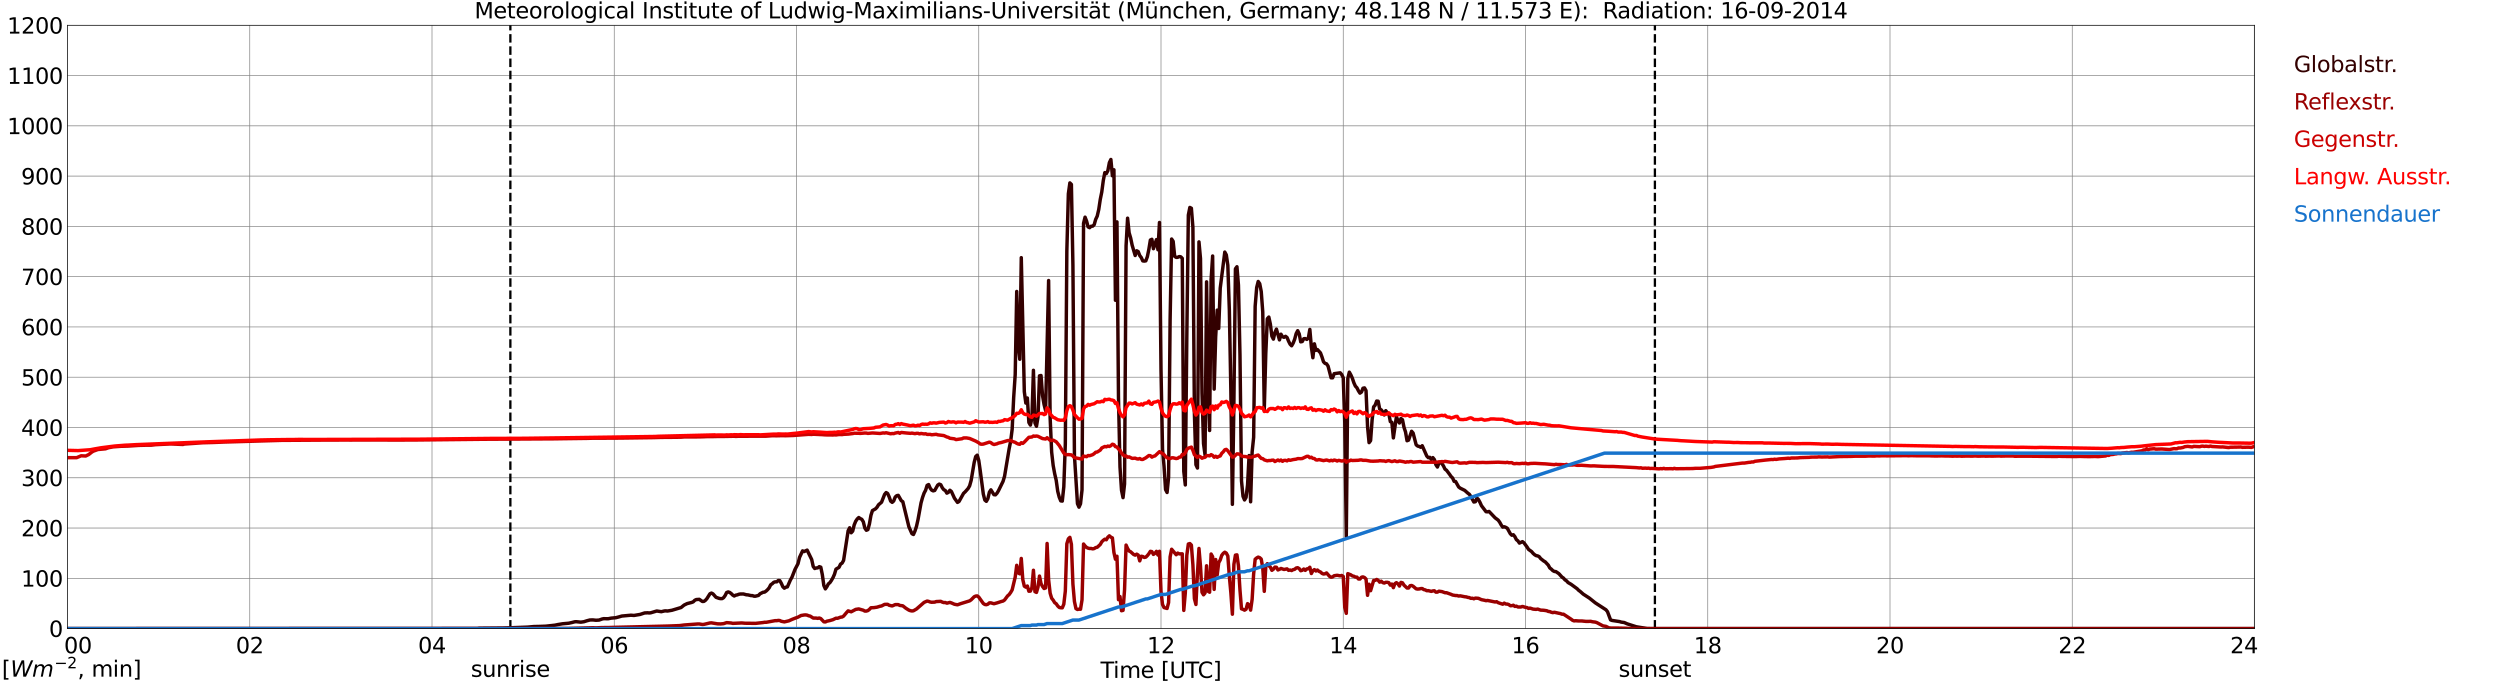 <?xml version="1.0" encoding="utf-8" standalone="no"?>
<!DOCTYPE svg PUBLIC "-//W3C//DTD SVG 1.1//EN"
  "http://www.w3.org/Graphics/SVG/1.1/DTD/svg11.dtd">
<svg xmlns:xlink="http://www.w3.org/1999/xlink" width="1085.4pt" height="296.64pt" viewBox="0 0 1085.4 296.64" xmlns="http://www.w3.org/2000/svg" version="1.1">
 <defs>
  <style type="text/css">*{stroke-linejoin: round; stroke-linecap: butt}</style>
 </defs>
 <g id="figure_1">
  <g id="patch_1">
   <path d="M 0 296.64 
L 1085.4 296.64 
L 1085.4 0 
L 0 0 
z
" style="fill: #ffffff"/>
  </g>
  <g id="axes_1">
   <g id="patch_2">
    <path d="M 29.306 272.909 
L 978.814 272.909 
L 978.814 10.976 
L 29.306 10.976 
z
" style="fill: #ffffff"/>
   </g>
   <g id="patch_3">
    <path d="M 978.814 272.909 
L 978.814 272.909 
L 978.814 10.976 
L 978.814 10.976 
z
" clip-path="url(#pab3fa99cbd)" style="fill: #d3d3d3; opacity: 0.25; stroke: #d3d3d3; stroke-linejoin: miter"/>
   </g>
   <g id="matplotlib.axis_1">
    <g id="xtick_1">
     <g id="line2d_1">
      <path d="M 29.306 272.909 
L 29.306 10.976 
" clip-path="url(#pab3fa99cbd)" style="fill: none; stroke: #808080; stroke-width: 0.3; stroke-linecap: square"/>
     </g>
     <g id="line2d_2"/>
     <g id="text_1">
      <!--    00 -->
      <g transform="translate(18.733 283.627) scale(0.095 -0.095)">
       <defs>
        <path id="DejaVuSans-20" transform="scale(0.016)"/>
        <path id="DejaVuSans-30" d="M 2034 4250 
Q 1547 4250 1301 3770 
Q 1056 3291 1056 2328 
Q 1056 1369 1301 889 
Q 1547 409 2034 409 
Q 2525 409 2770 889 
Q 3016 1369 3016 2328 
Q 3016 3291 2770 3770 
Q 2525 4250 2034 4250 
z
M 2034 4750 
Q 2819 4750 3233 4129 
Q 3647 3509 3647 2328 
Q 3647 1150 3233 529 
Q 2819 -91 2034 -91 
Q 1250 -91 836 529 
Q 422 1150 422 2328 
Q 422 3509 836 4129 
Q 1250 4750 2034 4750 
z
" transform="scale(0.016)"/>
       </defs>
       <use xlink:href="#DejaVuSans-20"/>
       <use xlink:href="#DejaVuSans-20" transform="translate(31.787 0)"/>
       <use xlink:href="#DejaVuSans-20" transform="translate(63.574 0)"/>
       <use xlink:href="#DejaVuSans-30" transform="translate(95.361 0)"/>
       <use xlink:href="#DejaVuSans-30" transform="translate(158.984 0)"/>
      </g>
     </g>
    </g>
    <g id="xtick_2">
     <g id="line2d_3">
      <path d="M 108.431 272.909 
L 108.431 10.976 
" clip-path="url(#pab3fa99cbd)" style="fill: none; stroke: #808080; stroke-width: 0.3; stroke-linecap: square"/>
     </g>
     <g id="line2d_4"/>
     <g id="text_2">
      <!-- 02 -->
      <g transform="translate(102.387 283.627) scale(0.095 -0.095)">
       <defs>
        <path id="DejaVuSans-32" d="M 1228 531 
L 3431 531 
L 3431 0 
L 469 0 
L 469 531 
Q 828 903 1448 1529 
Q 2069 2156 2228 2338 
Q 2531 2678 2651 2914 
Q 2772 3150 2772 3378 
Q 2772 3750 2511 3984 
Q 2250 4219 1831 4219 
Q 1534 4219 1204 4116 
Q 875 4013 500 3803 
L 500 4441 
Q 881 4594 1212 4672 
Q 1544 4750 1819 4750 
Q 2544 4750 2975 4387 
Q 3406 4025 3406 3419 
Q 3406 3131 3298 2873 
Q 3191 2616 2906 2266 
Q 2828 2175 2409 1742 
Q 1991 1309 1228 531 
z
" transform="scale(0.016)"/>
       </defs>
       <use xlink:href="#DejaVuSans-30"/>
       <use xlink:href="#DejaVuSans-32" transform="translate(63.623 0)"/>
      </g>
     </g>
    </g>
    <g id="xtick_3">
     <g id="line2d_5">
      <path d="M 187.557 272.909 
L 187.557 10.976 
" clip-path="url(#pab3fa99cbd)" style="fill: none; stroke: #808080; stroke-width: 0.3; stroke-linecap: square"/>
     </g>
     <g id="line2d_6"/>
     <g id="text_3">
      <!-- 04 -->
      <g transform="translate(181.513 283.627) scale(0.095 -0.095)">
       <defs>
        <path id="DejaVuSans-34" d="M 2419 4116 
L 825 1625 
L 2419 1625 
L 2419 4116 
z
M 2253 4666 
L 3047 4666 
L 3047 1625 
L 3713 1625 
L 3713 1100 
L 3047 1100 
L 3047 0 
L 2419 0 
L 2419 1100 
L 313 1100 
L 313 1709 
L 2253 4666 
z
" transform="scale(0.016)"/>
       </defs>
       <use xlink:href="#DejaVuSans-30"/>
       <use xlink:href="#DejaVuSans-34" transform="translate(63.623 0)"/>
      </g>
     </g>
    </g>
    <g id="xtick_4">
     <g id="line2d_7">
      <path d="M 266.683 272.909 
L 266.683 10.976 
" clip-path="url(#pab3fa99cbd)" style="fill: none; stroke: #808080; stroke-width: 0.3; stroke-linecap: square"/>
     </g>
     <g id="line2d_8"/>
     <g id="text_4">
      <!-- 06 -->
      <g transform="translate(260.638 283.627) scale(0.095 -0.095)">
       <defs>
        <path id="DejaVuSans-36" d="M 2113 2584 
Q 1688 2584 1439 2293 
Q 1191 2003 1191 1497 
Q 1191 994 1439 701 
Q 1688 409 2113 409 
Q 2538 409 2786 701 
Q 3034 994 3034 1497 
Q 3034 2003 2786 2293 
Q 2538 2584 2113 2584 
z
M 3366 4563 
L 3366 3988 
Q 3128 4100 2886 4159 
Q 2644 4219 2406 4219 
Q 1781 4219 1451 3797 
Q 1122 3375 1075 2522 
Q 1259 2794 1537 2939 
Q 1816 3084 2150 3084 
Q 2853 3084 3261 2657 
Q 3669 2231 3669 1497 
Q 3669 778 3244 343 
Q 2819 -91 2113 -91 
Q 1303 -91 875 529 
Q 447 1150 447 2328 
Q 447 3434 972 4092 
Q 1497 4750 2381 4750 
Q 2619 4750 2861 4703 
Q 3103 4656 3366 4563 
z
" transform="scale(0.016)"/>
       </defs>
       <use xlink:href="#DejaVuSans-30"/>
       <use xlink:href="#DejaVuSans-36" transform="translate(63.623 0)"/>
      </g>
     </g>
    </g>
    <g id="xtick_5">
     <g id="line2d_9">
      <path d="M 345.808 272.909 
L 345.808 10.976 
" clip-path="url(#pab3fa99cbd)" style="fill: none; stroke: #808080; stroke-width: 0.3; stroke-linecap: square"/>
     </g>
     <g id="line2d_10"/>
     <g id="text_5">
      <!-- 08 -->
      <g transform="translate(339.764 283.627) scale(0.095 -0.095)">
       <defs>
        <path id="DejaVuSans-38" d="M 2034 2216 
Q 1584 2216 1326 1975 
Q 1069 1734 1069 1313 
Q 1069 891 1326 650 
Q 1584 409 2034 409 
Q 2484 409 2743 651 
Q 3003 894 3003 1313 
Q 3003 1734 2745 1975 
Q 2488 2216 2034 2216 
z
M 1403 2484 
Q 997 2584 770 2862 
Q 544 3141 544 3541 
Q 544 4100 942 4425 
Q 1341 4750 2034 4750 
Q 2731 4750 3128 4425 
Q 3525 4100 3525 3541 
Q 3525 3141 3298 2862 
Q 3072 2584 2669 2484 
Q 3125 2378 3379 2068 
Q 3634 1759 3634 1313 
Q 3634 634 3220 271 
Q 2806 -91 2034 -91 
Q 1263 -91 848 271 
Q 434 634 434 1313 
Q 434 1759 690 2068 
Q 947 2378 1403 2484 
z
M 1172 3481 
Q 1172 3119 1398 2916 
Q 1625 2713 2034 2713 
Q 2441 2713 2670 2916 
Q 2900 3119 2900 3481 
Q 2900 3844 2670 4047 
Q 2441 4250 2034 4250 
Q 1625 4250 1398 4047 
Q 1172 3844 1172 3481 
z
" transform="scale(0.016)"/>
       </defs>
       <use xlink:href="#DejaVuSans-30"/>
       <use xlink:href="#DejaVuSans-38" transform="translate(63.623 0)"/>
      </g>
     </g>
    </g>
    <g id="xtick_6">
     <g id="line2d_11">
      <path d="M 424.934 272.909 
L 424.934 10.976 
" clip-path="url(#pab3fa99cbd)" style="fill: none; stroke: #808080; stroke-width: 0.3; stroke-linecap: square"/>
     </g>
     <g id="line2d_12"/>
     <g id="text_6">
      <!-- 10 -->
      <g transform="translate(418.89 283.627) scale(0.095 -0.095)">
       <defs>
        <path id="DejaVuSans-31" d="M 794 531 
L 1825 531 
L 1825 4091 
L 703 3866 
L 703 4441 
L 1819 4666 
L 2450 4666 
L 2450 531 
L 3481 531 
L 3481 0 
L 794 0 
L 794 531 
z
" transform="scale(0.016)"/>
       </defs>
       <use xlink:href="#DejaVuSans-31"/>
       <use xlink:href="#DejaVuSans-30" transform="translate(63.623 0)"/>
      </g>
     </g>
    </g>
    <g id="xtick_7">
     <g id="line2d_13">
      <path d="M 504.06 272.909 
L 504.06 10.976 
" clip-path="url(#pab3fa99cbd)" style="fill: none; stroke: #808080; stroke-width: 0.3; stroke-linecap: square"/>
     </g>
     <g id="line2d_14"/>
     <g id="text_7">
      <!-- 12 -->
      <g transform="translate(498.015 283.627) scale(0.095 -0.095)">
       <use xlink:href="#DejaVuSans-31"/>
       <use xlink:href="#DejaVuSans-32" transform="translate(63.623 0)"/>
      </g>
     </g>
    </g>
    <g id="xtick_8">
     <g id="line2d_15">
      <path d="M 583.185 272.909 
L 583.185 10.976 
" clip-path="url(#pab3fa99cbd)" style="fill: none; stroke: #808080; stroke-width: 0.3; stroke-linecap: square"/>
     </g>
     <g id="line2d_16"/>
     <g id="text_8">
      <!-- 14 -->
      <g transform="translate(577.141 283.627) scale(0.095 -0.095)">
       <use xlink:href="#DejaVuSans-31"/>
       <use xlink:href="#DejaVuSans-34" transform="translate(63.623 0)"/>
      </g>
     </g>
    </g>
    <g id="xtick_9">
     <g id="line2d_17">
      <path d="M 662.311 272.909 
L 662.311 10.976 
" clip-path="url(#pab3fa99cbd)" style="fill: none; stroke: #808080; stroke-width: 0.3; stroke-linecap: square"/>
     </g>
     <g id="line2d_18"/>
     <g id="text_9">
      <!-- 16 -->
      <g transform="translate(656.267 283.627) scale(0.095 -0.095)">
       <use xlink:href="#DejaVuSans-31"/>
       <use xlink:href="#DejaVuSans-36" transform="translate(63.623 0)"/>
      </g>
     </g>
    </g>
    <g id="xtick_10">
     <g id="line2d_19">
      <path d="M 741.437 272.909 
L 741.437 10.976 
" clip-path="url(#pab3fa99cbd)" style="fill: none; stroke: #808080; stroke-width: 0.3; stroke-linecap: square"/>
     </g>
     <g id="line2d_20"/>
     <g id="text_10">
      <!-- 18 -->
      <g transform="translate(735.392 283.627) scale(0.095 -0.095)">
       <use xlink:href="#DejaVuSans-31"/>
       <use xlink:href="#DejaVuSans-38" transform="translate(63.623 0)"/>
      </g>
     </g>
    </g>
    <g id="xtick_11">
     <g id="line2d_21">
      <path d="M 820.562 272.909 
L 820.562 10.976 
" clip-path="url(#pab3fa99cbd)" style="fill: none; stroke: #808080; stroke-width: 0.3; stroke-linecap: square"/>
     </g>
     <g id="line2d_22"/>
     <g id="text_11">
      <!-- 20 -->
      <g transform="translate(814.518 283.627) scale(0.095 -0.095)">
       <use xlink:href="#DejaVuSans-32"/>
       <use xlink:href="#DejaVuSans-30" transform="translate(63.623 0)"/>
      </g>
     </g>
    </g>
    <g id="xtick_12">
     <g id="line2d_23">
      <path d="M 899.688 272.909 
L 899.688 10.976 
" clip-path="url(#pab3fa99cbd)" style="fill: none; stroke: #808080; stroke-width: 0.3; stroke-linecap: square"/>
     </g>
     <g id="line2d_24"/>
     <g id="text_12">
      <!-- 22 -->
      <g transform="translate(893.644 283.627) scale(0.095 -0.095)">
       <use xlink:href="#DejaVuSans-32"/>
       <use xlink:href="#DejaVuSans-32" transform="translate(63.623 0)"/>
      </g>
     </g>
    </g>
    <g id="xtick_13">
     <g id="line2d_25">
      <path d="M 978.814 272.909 
L 978.814 10.976 
" clip-path="url(#pab3fa99cbd)" style="fill: none; stroke: #808080; stroke-width: 0.3; stroke-linecap: square"/>
     </g>
     <g id="line2d_26"/>
     <g id="text_13">
      <!-- 24    -->
      <g transform="translate(968.241 283.627) scale(0.095 -0.095)">
       <use xlink:href="#DejaVuSans-32"/>
       <use xlink:href="#DejaVuSans-34" transform="translate(63.623 0)"/>
       <use xlink:href="#DejaVuSans-20" transform="translate(127.246 0)"/>
       <use xlink:href="#DejaVuSans-20" transform="translate(159.033 0)"/>
       <use xlink:href="#DejaVuSans-20" transform="translate(190.82 0)"/>
      </g>
     </g>
    </g>
    <g id="text_14">
     <!-- Time [UTC] -->
     <g transform="translate(477.806 294.322) scale(0.095 -0.095)">
      <defs>
       <path id="DejaVuSans-54" d="M -19 4666 
L 3928 4666 
L 3928 4134 
L 2272 4134 
L 2272 0 
L 1638 0 
L 1638 4134 
L -19 4134 
L -19 4666 
z
" transform="scale(0.016)"/>
       <path id="DejaVuSans-69" d="M 603 3500 
L 1178 3500 
L 1178 0 
L 603 0 
L 603 3500 
z
M 603 4863 
L 1178 4863 
L 1178 4134 
L 603 4134 
L 603 4863 
z
" transform="scale(0.016)"/>
       <path id="DejaVuSans-6d" d="M 3328 2828 
Q 3544 3216 3844 3400 
Q 4144 3584 4550 3584 
Q 5097 3584 5394 3201 
Q 5691 2819 5691 2113 
L 5691 0 
L 5113 0 
L 5113 2094 
Q 5113 2597 4934 2840 
Q 4756 3084 4391 3084 
Q 3944 3084 3684 2787 
Q 3425 2491 3425 1978 
L 3425 0 
L 2847 0 
L 2847 2094 
Q 2847 2600 2669 2842 
Q 2491 3084 2119 3084 
Q 1678 3084 1418 2786 
Q 1159 2488 1159 1978 
L 1159 0 
L 581 0 
L 581 3500 
L 1159 3500 
L 1159 2956 
Q 1356 3278 1631 3431 
Q 1906 3584 2284 3584 
Q 2666 3584 2933 3390 
Q 3200 3197 3328 2828 
z
" transform="scale(0.016)"/>
       <path id="DejaVuSans-65" d="M 3597 1894 
L 3597 1613 
L 953 1613 
Q 991 1019 1311 708 
Q 1631 397 2203 397 
Q 2534 397 2845 478 
Q 3156 559 3463 722 
L 3463 178 
Q 3153 47 2828 -22 
Q 2503 -91 2169 -91 
Q 1331 -91 842 396 
Q 353 884 353 1716 
Q 353 2575 817 3079 
Q 1281 3584 2069 3584 
Q 2775 3584 3186 3129 
Q 3597 2675 3597 1894 
z
M 3022 2063 
Q 3016 2534 2758 2815 
Q 2500 3097 2075 3097 
Q 1594 3097 1305 2825 
Q 1016 2553 972 2059 
L 3022 2063 
z
" transform="scale(0.016)"/>
       <path id="DejaVuSans-5b" d="M 550 4863 
L 1875 4863 
L 1875 4416 
L 1125 4416 
L 1125 -397 
L 1875 -397 
L 1875 -844 
L 550 -844 
L 550 4863 
z
" transform="scale(0.016)"/>
       <path id="DejaVuSans-55" d="M 556 4666 
L 1191 4666 
L 1191 1831 
Q 1191 1081 1462 751 
Q 1734 422 2344 422 
Q 2950 422 3222 751 
Q 3494 1081 3494 1831 
L 3494 4666 
L 4128 4666 
L 4128 1753 
Q 4128 841 3676 375 
Q 3225 -91 2344 -91 
Q 1459 -91 1007 375 
Q 556 841 556 1753 
L 556 4666 
z
" transform="scale(0.016)"/>
       <path id="DejaVuSans-43" d="M 4122 4306 
L 4122 3641 
Q 3803 3938 3442 4084 
Q 3081 4231 2675 4231 
Q 1875 4231 1450 3742 
Q 1025 3253 1025 2328 
Q 1025 1406 1450 917 
Q 1875 428 2675 428 
Q 3081 428 3442 575 
Q 3803 722 4122 1019 
L 4122 359 
Q 3791 134 3420 21 
Q 3050 -91 2638 -91 
Q 1578 -91 968 557 
Q 359 1206 359 2328 
Q 359 3453 968 4101 
Q 1578 4750 2638 4750 
Q 3056 4750 3426 4639 
Q 3797 4528 4122 4306 
z
" transform="scale(0.016)"/>
       <path id="DejaVuSans-5d" d="M 1947 4863 
L 1947 -844 
L 622 -844 
L 622 -397 
L 1369 -397 
L 1369 4416 
L 622 4416 
L 622 4863 
L 1947 4863 
z
" transform="scale(0.016)"/>
      </defs>
      <use xlink:href="#DejaVuSans-54"/>
      <use xlink:href="#DejaVuSans-69" transform="translate(57.959 0)"/>
      <use xlink:href="#DejaVuSans-6d" transform="translate(85.742 0)"/>
      <use xlink:href="#DejaVuSans-65" transform="translate(183.154 0)"/>
      <use xlink:href="#DejaVuSans-20" transform="translate(244.678 0)"/>
      <use xlink:href="#DejaVuSans-5b" transform="translate(276.465 0)"/>
      <use xlink:href="#DejaVuSans-55" transform="translate(315.479 0)"/>
      <use xlink:href="#DejaVuSans-54" transform="translate(388.672 0)"/>
      <use xlink:href="#DejaVuSans-43" transform="translate(443.881 0)"/>
      <use xlink:href="#DejaVuSans-5d" transform="translate(513.705 0)"/>
     </g>
    </g>
   </g>
   <g id="matplotlib.axis_2">
    <g id="ytick_1">
     <g id="line2d_27">
      <path d="M 29.306 272.909 
L 978.814 272.909 
" clip-path="url(#pab3fa99cbd)" style="fill: none; stroke: #808080; stroke-width: 0.3; stroke-linecap: square"/>
     </g>
     <g id="line2d_28"/>
     <g id="text_15">
      <!-- 0 -->
      <g transform="translate(21.261 276.518) scale(0.095 -0.095)">
       <use xlink:href="#DejaVuSans-30"/>
      </g>
     </g>
    </g>
    <g id="ytick_2">
     <g id="line2d_29">
      <path d="M 29.306 251.081 
L 978.814 251.081 
" clip-path="url(#pab3fa99cbd)" style="fill: none; stroke: #808080; stroke-width: 0.3; stroke-linecap: square"/>
     </g>
     <g id="line2d_30"/>
     <g id="text_16">
      <!-- 100 -->
      <g transform="translate(9.173 254.69) scale(0.095 -0.095)">
       <use xlink:href="#DejaVuSans-31"/>
       <use xlink:href="#DejaVuSans-30" transform="translate(63.623 0)"/>
       <use xlink:href="#DejaVuSans-30" transform="translate(127.246 0)"/>
      </g>
     </g>
    </g>
    <g id="ytick_3">
     <g id="line2d_31">
      <path d="M 29.306 229.253 
L 978.814 229.253 
" clip-path="url(#pab3fa99cbd)" style="fill: none; stroke: #808080; stroke-width: 0.3; stroke-linecap: square"/>
     </g>
     <g id="line2d_32"/>
     <g id="text_17">
      <!-- 200 -->
      <g transform="translate(9.173 232.863) scale(0.095 -0.095)">
       <use xlink:href="#DejaVuSans-32"/>
       <use xlink:href="#DejaVuSans-30" transform="translate(63.623 0)"/>
       <use xlink:href="#DejaVuSans-30" transform="translate(127.246 0)"/>
      </g>
     </g>
    </g>
    <g id="ytick_4">
     <g id="line2d_33">
      <path d="M 29.306 207.426 
L 978.814 207.426 
" clip-path="url(#pab3fa99cbd)" style="fill: none; stroke: #808080; stroke-width: 0.3; stroke-linecap: square"/>
     </g>
     <g id="line2d_34"/>
     <g id="text_18">
      <!-- 300 -->
      <g transform="translate(9.173 211.035) scale(0.095 -0.095)">
       <defs>
        <path id="DejaVuSans-33" d="M 2597 2516 
Q 3050 2419 3304 2112 
Q 3559 1806 3559 1356 
Q 3559 666 3084 287 
Q 2609 -91 1734 -91 
Q 1441 -91 1130 -33 
Q 819 25 488 141 
L 488 750 
Q 750 597 1062 519 
Q 1375 441 1716 441 
Q 2309 441 2620 675 
Q 2931 909 2931 1356 
Q 2931 1769 2642 2001 
Q 2353 2234 1838 2234 
L 1294 2234 
L 1294 2753 
L 1863 2753 
Q 2328 2753 2575 2939 
Q 2822 3125 2822 3475 
Q 2822 3834 2567 4026 
Q 2313 4219 1838 4219 
Q 1578 4219 1281 4162 
Q 984 4106 628 3988 
L 628 4550 
Q 988 4650 1302 4700 
Q 1616 4750 1894 4750 
Q 2613 4750 3031 4423 
Q 3450 4097 3450 3541 
Q 3450 3153 3228 2886 
Q 3006 2619 2597 2516 
z
" transform="scale(0.016)"/>
       </defs>
       <use xlink:href="#DejaVuSans-33"/>
       <use xlink:href="#DejaVuSans-30" transform="translate(63.623 0)"/>
       <use xlink:href="#DejaVuSans-30" transform="translate(127.246 0)"/>
      </g>
     </g>
    </g>
    <g id="ytick_5">
     <g id="line2d_35">
      <path d="M 29.306 185.598 
L 978.814 185.598 
" clip-path="url(#pab3fa99cbd)" style="fill: none; stroke: #808080; stroke-width: 0.3; stroke-linecap: square"/>
     </g>
     <g id="line2d_36"/>
     <g id="text_19">
      <!-- 400 -->
      <g transform="translate(9.173 189.207) scale(0.095 -0.095)">
       <use xlink:href="#DejaVuSans-34"/>
       <use xlink:href="#DejaVuSans-30" transform="translate(63.623 0)"/>
       <use xlink:href="#DejaVuSans-30" transform="translate(127.246 0)"/>
      </g>
     </g>
    </g>
    <g id="ytick_6">
     <g id="line2d_37">
      <path d="M 29.306 163.77 
L 978.814 163.77 
" clip-path="url(#pab3fa99cbd)" style="fill: none; stroke: #808080; stroke-width: 0.3; stroke-linecap: square"/>
     </g>
     <g id="line2d_38"/>
     <g id="text_20">
      <!-- 500 -->
      <g transform="translate(9.173 167.379) scale(0.095 -0.095)">
       <defs>
        <path id="DejaVuSans-35" d="M 691 4666 
L 3169 4666 
L 3169 4134 
L 1269 4134 
L 1269 2991 
Q 1406 3038 1543 3061 
Q 1681 3084 1819 3084 
Q 2600 3084 3056 2656 
Q 3513 2228 3513 1497 
Q 3513 744 3044 326 
Q 2575 -91 1722 -91 
Q 1428 -91 1123 -41 
Q 819 9 494 109 
L 494 744 
Q 775 591 1075 516 
Q 1375 441 1709 441 
Q 2250 441 2565 725 
Q 2881 1009 2881 1497 
Q 2881 1984 2565 2268 
Q 2250 2553 1709 2553 
Q 1456 2553 1204 2497 
Q 953 2441 691 2322 
L 691 4666 
z
" transform="scale(0.016)"/>
       </defs>
       <use xlink:href="#DejaVuSans-35"/>
       <use xlink:href="#DejaVuSans-30" transform="translate(63.623 0)"/>
       <use xlink:href="#DejaVuSans-30" transform="translate(127.246 0)"/>
      </g>
     </g>
    </g>
    <g id="ytick_7">
     <g id="line2d_39">
      <path d="M 29.306 141.942 
L 978.814 141.942 
" clip-path="url(#pab3fa99cbd)" style="fill: none; stroke: #808080; stroke-width: 0.3; stroke-linecap: square"/>
     </g>
     <g id="line2d_40"/>
     <g id="text_21">
      <!-- 600 -->
      <g transform="translate(9.173 145.551) scale(0.095 -0.095)">
       <use xlink:href="#DejaVuSans-36"/>
       <use xlink:href="#DejaVuSans-30" transform="translate(63.623 0)"/>
       <use xlink:href="#DejaVuSans-30" transform="translate(127.246 0)"/>
      </g>
     </g>
    </g>
    <g id="ytick_8">
     <g id="line2d_41">
      <path d="M 29.306 120.114 
L 978.814 120.114 
" clip-path="url(#pab3fa99cbd)" style="fill: none; stroke: #808080; stroke-width: 0.3; stroke-linecap: square"/>
     </g>
     <g id="line2d_42"/>
     <g id="text_22">
      <!-- 700 -->
      <g transform="translate(9.173 123.724) scale(0.095 -0.095)">
       <defs>
        <path id="DejaVuSans-37" d="M 525 4666 
L 3525 4666 
L 3525 4397 
L 1831 0 
L 1172 0 
L 2766 4134 
L 525 4134 
L 525 4666 
z
" transform="scale(0.016)"/>
       </defs>
       <use xlink:href="#DejaVuSans-37"/>
       <use xlink:href="#DejaVuSans-30" transform="translate(63.623 0)"/>
       <use xlink:href="#DejaVuSans-30" transform="translate(127.246 0)"/>
      </g>
     </g>
    </g>
    <g id="ytick_9">
     <g id="line2d_43">
      <path d="M 29.306 98.287 
L 978.814 98.287 
" clip-path="url(#pab3fa99cbd)" style="fill: none; stroke: #808080; stroke-width: 0.3; stroke-linecap: square"/>
     </g>
     <g id="line2d_44"/>
     <g id="text_23">
      <!-- 800 -->
      <g transform="translate(9.173 101.896) scale(0.095 -0.095)">
       <use xlink:href="#DejaVuSans-38"/>
       <use xlink:href="#DejaVuSans-30" transform="translate(63.623 0)"/>
       <use xlink:href="#DejaVuSans-30" transform="translate(127.246 0)"/>
      </g>
     </g>
    </g>
    <g id="ytick_10">
     <g id="line2d_45">
      <path d="M 29.306 76.459 
L 978.814 76.459 
" clip-path="url(#pab3fa99cbd)" style="fill: none; stroke: #808080; stroke-width: 0.3; stroke-linecap: square"/>
     </g>
     <g id="line2d_46"/>
     <g id="text_24">
      <!-- 900 -->
      <g transform="translate(9.173 80.068) scale(0.095 -0.095)">
       <defs>
        <path id="DejaVuSans-39" d="M 703 97 
L 703 672 
Q 941 559 1184 500 
Q 1428 441 1663 441 
Q 2288 441 2617 861 
Q 2947 1281 2994 2138 
Q 2813 1869 2534 1725 
Q 2256 1581 1919 1581 
Q 1219 1581 811 2004 
Q 403 2428 403 3163 
Q 403 3881 828 4315 
Q 1253 4750 1959 4750 
Q 2769 4750 3195 4129 
Q 3622 3509 3622 2328 
Q 3622 1225 3098 567 
Q 2575 -91 1691 -91 
Q 1453 -91 1209 -44 
Q 966 3 703 97 
z
M 1959 2075 
Q 2384 2075 2632 2365 
Q 2881 2656 2881 3163 
Q 2881 3666 2632 3958 
Q 2384 4250 1959 4250 
Q 1534 4250 1286 3958 
Q 1038 3666 1038 3163 
Q 1038 2656 1286 2365 
Q 1534 2075 1959 2075 
z
" transform="scale(0.016)"/>
       </defs>
       <use xlink:href="#DejaVuSans-39"/>
       <use xlink:href="#DejaVuSans-30" transform="translate(63.623 0)"/>
       <use xlink:href="#DejaVuSans-30" transform="translate(127.246 0)"/>
      </g>
     </g>
    </g>
    <g id="ytick_11">
     <g id="line2d_47">
      <path d="M 29.306 54.631 
L 978.814 54.631 
" clip-path="url(#pab3fa99cbd)" style="fill: none; stroke: #808080; stroke-width: 0.3; stroke-linecap: square"/>
     </g>
     <g id="line2d_48"/>
     <g id="text_25">
      <!-- 1000 -->
      <g transform="translate(3.128 58.24) scale(0.095 -0.095)">
       <use xlink:href="#DejaVuSans-31"/>
       <use xlink:href="#DejaVuSans-30" transform="translate(63.623 0)"/>
       <use xlink:href="#DejaVuSans-30" transform="translate(127.246 0)"/>
       <use xlink:href="#DejaVuSans-30" transform="translate(190.869 0)"/>
      </g>
     </g>
    </g>
    <g id="ytick_12">
     <g id="line2d_49">
      <path d="M 29.306 32.803 
L 978.814 32.803 
" clip-path="url(#pab3fa99cbd)" style="fill: none; stroke: #808080; stroke-width: 0.3; stroke-linecap: square"/>
     </g>
     <g id="line2d_50"/>
     <g id="text_26">
      <!-- 1100 -->
      <g transform="translate(3.128 36.413) scale(0.095 -0.095)">
       <use xlink:href="#DejaVuSans-31"/>
       <use xlink:href="#DejaVuSans-31" transform="translate(63.623 0)"/>
       <use xlink:href="#DejaVuSans-30" transform="translate(127.246 0)"/>
       <use xlink:href="#DejaVuSans-30" transform="translate(190.869 0)"/>
      </g>
     </g>
    </g>
    <g id="ytick_13">
     <g id="line2d_51">
      <path d="M 29.306 10.976 
L 978.814 10.976 
" clip-path="url(#pab3fa99cbd)" style="fill: none; stroke: #808080; stroke-width: 0.3; stroke-linecap: square"/>
     </g>
     <g id="line2d_52"/>
     <g id="text_27">
      <!-- 1200 -->
      <g transform="translate(3.128 14.585) scale(0.095 -0.095)">
       <use xlink:href="#DejaVuSans-31"/>
       <use xlink:href="#DejaVuSans-32" transform="translate(63.623 0)"/>
       <use xlink:href="#DejaVuSans-30" transform="translate(127.246 0)"/>
       <use xlink:href="#DejaVuSans-30" transform="translate(190.869 0)"/>
      </g>
     </g>
    </g>
   </g>
   <g id="line2d_53">
    <path d="M 221.581 272.909 
L 221.581 10.976 
" clip-path="url(#pab3fa99cbd)" style="fill: none; stroke-dasharray: 3.7,1.6; stroke-dashoffset: 0; stroke: #000000"/>
   </g>
   <g id="line2d_54">
    <path d="M 718.49 272.909 
L 718.49 10.976 
" clip-path="url(#pab3fa99cbd)" style="fill: none; stroke-dasharray: 3.7,1.6; stroke-dashoffset: 0; stroke: #000000"/>
   </g>
   <g id="line2d_55">
    <path d="M 29.306 272.909 
L 207.339 272.909 
L 207.998 272.767 
L 218.548 272.667 
L 229.098 272.265 
L 231.736 272.025 
L 234.373 271.964 
L 237.011 271.863 
L 238.989 271.643 
L 240.967 271.422 
L 242.286 271.141 
L 244.264 270.818 
L 246.901 270.578 
L 248.22 270.296 
L 249.539 269.953 
L 250.198 269.914 
L 252.176 270.115 
L 253.495 269.934 
L 254.814 269.512 
L 256.133 269.17 
L 257.451 269.15 
L 258.77 269.29 
L 260.089 269.211 
L 261.408 268.748 
L 262.067 268.607 
L 264.045 268.628 
L 265.364 268.366 
L 267.342 268.185 
L 268.661 267.845 
L 269.98 267.463 
L 273.936 267.1 
L 275.255 267.201 
L 277.892 266.758 
L 279.87 266.116 
L 281.189 266.055 
L 281.849 266.116 
L 282.508 266.055 
L 285.145 265.271 
L 286.464 265.472 
L 287.124 265.572 
L 288.442 265.252 
L 289.102 265.21 
L 289.761 265.291 
L 291.739 264.95 
L 295.696 263.763 
L 297.014 262.698 
L 298.333 262.056 
L 300.311 261.552 
L 300.971 261.292 
L 301.63 260.629 
L 302.289 260.305 
L 303.608 260.205 
L 304.927 261.131 
L 305.586 261.111 
L 306.246 260.648 
L 306.905 259.904 
L 308.224 257.793 
L 308.883 257.492 
L 309.543 257.835 
L 310.861 259.321 
L 312.18 259.784 
L 312.839 259.904 
L 313.499 259.904 
L 314.158 259.483 
L 314.818 258.557 
L 315.477 257.252 
L 316.136 256.99 
L 316.796 257.21 
L 317.455 257.693 
L 318.114 258.356 
L 318.774 258.758 
L 319.433 258.398 
L 320.093 258.275 
L 320.752 258.016 
L 321.411 257.893 
L 322.73 257.874 
L 324.049 258.236 
L 324.708 258.275 
L 326.027 258.579 
L 326.686 258.599 
L 327.346 258.839 
L 328.005 258.839 
L 329.324 258.498 
L 329.983 257.793 
L 331.302 257.132 
L 331.961 257.071 
L 332.621 256.608 
L 333.28 255.986 
L 333.94 255.202 
L 334.599 253.895 
L 335.258 253.452 
L 335.918 252.829 
L 336.577 252.609 
L 337.236 252.609 
L 337.896 252.026 
L 338.555 252.085 
L 339.215 253.251 
L 339.874 254.739 
L 340.533 255.361 
L 341.193 254.94 
L 341.852 254.798 
L 343.171 251.784 
L 343.83 250.618 
L 345.149 247.242 
L 346.468 244.71 
L 347.127 241.996 
L 348.446 239.163 
L 349.105 239.464 
L 350.424 238.84 
L 352.402 242.92 
L 353.062 245.936 
L 353.721 246.82 
L 354.38 246.6 
L 355.04 246.539 
L 355.699 246.017 
L 356.359 246.257 
L 357.018 249.494 
L 357.677 254.196 
L 358.337 255.663 
L 358.996 254.72 
L 359.655 253.493 
L 360.315 252.949 
L 360.974 251.985 
L 361.634 250.819 
L 362.293 249.333 
L 362.952 247.102 
L 364.271 246.318 
L 364.93 244.91 
L 365.59 244.489 
L 366.249 243.302 
L 368.227 230.439 
L 368.887 229.133 
L 369.546 231.303 
L 370.206 230.58 
L 370.865 227.867 
L 371.524 226.278 
L 372.184 225.313 
L 372.843 224.691 
L 373.502 225.152 
L 374.162 225.475 
L 374.821 226.56 
L 375.481 229.273 
L 376.14 230.218 
L 376.799 229.936 
L 377.459 227.505 
L 378.118 223.766 
L 378.777 221.675 
L 380.096 220.933 
L 380.756 220.23 
L 381.415 219.162 
L 382.734 218.038 
L 384.053 214.661 
L 384.712 213.858 
L 385.371 214.238 
L 386.031 215.707 
L 386.69 217.575 
L 387.349 218.097 
L 388.009 217.495 
L 388.668 215.807 
L 389.328 215.203 
L 389.987 215.063 
L 391.306 217.375 
L 391.965 217.837 
L 393.284 223.264 
L 394.603 228.71 
L 395.921 231.705 
L 396.581 232.047 
L 397.24 230.559 
L 397.899 228.529 
L 398.559 225.595 
L 399.878 218.339 
L 400.537 215.967 
L 401.196 214.098 
L 401.856 212.852 
L 402.515 210.722 
L 403.175 210.381 
L 403.834 211.907 
L 404.493 212.793 
L 405.153 213.114 
L 405.812 212.933 
L 407.131 210.601 
L 407.79 210.178 
L 408.45 210.46 
L 409.109 211.767 
L 409.768 212.612 
L 410.428 212.972 
L 411.087 214.098 
L 411.746 213.777 
L 412.406 212.852 
L 413.065 213.395 
L 414.384 216.29 
L 415.703 218.119 
L 416.362 217.737 
L 418.34 214.179 
L 419 213.577 
L 420.318 212.088 
L 420.978 210.922 
L 421.637 208.552 
L 422.956 200.733 
L 423.615 198.199 
L 424.275 197.616 
L 424.934 199.869 
L 425.593 204.47 
L 426.912 214.48 
L 427.572 217.113 
L 428.231 217.656 
L 428.89 216.491 
L 429.55 213.697 
L 430.209 212.671 
L 431.528 214.762 
L 432.187 214.843 
L 432.847 214.138 
L 433.506 213.033 
L 435.484 208.973 
L 436.144 206.742 
L 438.122 194.883 
L 438.781 191.587 
L 439.44 186.362 
L 440.1 172.553 
L 440.759 162.644 
L 441.419 126.547 
L 442.078 149.44 
L 442.737 155.971 
L 443.397 111.875 
L 444.716 170.08 
L 445.375 175.005 
L 446.034 172.794 
L 446.694 183.426 
L 447.353 184.552 
L 448.012 181.577 
L 448.672 160.775 
L 449.331 183.629 
L 449.991 185.076 
L 450.65 181.117 
L 451.309 163.168 
L 451.969 163.026 
L 452.628 171.75 
L 453.287 175.588 
L 453.947 178.261 
L 455.266 121.802 
L 455.925 181.317 
L 456.584 196.291 
L 457.244 202.08 
L 457.903 205.677 
L 458.563 208.53 
L 459.222 213.315 
L 459.881 215.866 
L 460.541 217.455 
L 461.2 217.556 
L 461.859 211.365 
L 462.519 192.733 
L 463.178 109.019 
L 463.838 84.158 
L 464.497 79.414 
L 465.156 80.076 
L 465.816 115.109 
L 466.475 197.738 
L 467.794 218.68 
L 468.453 220.188 
L 469.113 218.721 
L 469.772 212.69 
L 470.431 96.96 
L 471.091 94.288 
L 471.75 95.995 
L 472.409 98.507 
L 473.069 98.85 
L 473.728 98.226 
L 474.388 98.186 
L 475.047 97.562 
L 475.706 95.231 
L 476.366 93.825 
L 477.025 91.012 
L 477.685 86.629 
L 478.344 83.352 
L 479.003 78.408 
L 479.663 74.951 
L 480.322 75.374 
L 480.981 74.128 
L 481.641 70.631 
L 482.3 69.243 
L 482.96 76.317 
L 483.619 73.704 
L 484.278 130.365 
L 484.938 96.338 
L 485.597 172.573 
L 486.256 202.763 
L 486.916 212.832 
L 487.575 216.047 
L 488.235 210.099 
L 488.894 106.728 
L 489.553 94.729 
L 490.213 101.039 
L 490.872 103.292 
L 491.532 106.446 
L 492.85 110.929 
L 493.51 108.88 
L 494.169 109.24 
L 494.828 110.949 
L 495.488 111.813 
L 496.147 113.261 
L 496.807 113.361 
L 497.466 113.241 
L 498.125 111.471 
L 498.785 108.275 
L 499.444 104.215 
L 500.103 103.894 
L 500.763 107.974 
L 502.082 104.034 
L 502.741 108.437 
L 503.4 96.597 
L 504.06 160.533 
L 504.719 195.003 
L 505.379 202.42 
L 506.038 212.551 
L 506.697 213.817 
L 507.357 207.105 
L 508.016 138.766 
L 508.675 103.774 
L 509.335 104.778 
L 509.994 111.311 
L 510.654 111.752 
L 511.313 111.713 
L 511.972 111.392 
L 512.632 111.493 
L 513.291 112.156 
L 513.95 204.651 
L 514.61 210.54 
L 515.269 146.183 
L 515.929 93.382 
L 516.588 90.066 
L 517.247 90.407 
L 517.907 98.649 
L 518.566 179.608 
L 519.226 201.776 
L 519.885 203.204 
L 520.544 105.021 
L 521.204 112.235 
L 521.863 170.624 
L 522.522 192.613 
L 523.182 197.516 
L 523.841 122.365 
L 524.501 167.93 
L 525.16 186.903 
L 525.819 121.319 
L 526.479 111.15 
L 527.138 168.934 
L 527.797 146.183 
L 528.457 134.645 
L 529.116 142.606 
L 529.776 125.078 
L 531.754 109.441 
L 532.413 110.667 
L 533.073 115.19 
L 533.732 134.567 
L 534.391 169.941 
L 535.051 218.961 
L 535.71 174.845 
L 536.369 116.718 
L 537.029 115.812 
L 537.688 123.832 
L 538.348 154.161 
L 539.007 208.792 
L 539.666 215.484 
L 540.326 217.054 
L 540.985 215.947 
L 541.644 210.521 
L 542.304 197.778 
L 542.963 217.857 
L 543.623 196.25 
L 544.282 189.859 
L 544.941 132.978 
L 545.601 124.818 
L 546.26 122.206 
L 546.919 123.17 
L 547.579 126.586 
L 548.238 135.431 
L 548.898 177.759 
L 549.557 153.439 
L 550.216 138.404 
L 550.876 137.662 
L 551.535 140.696 
L 552.195 145.921 
L 552.854 147.229 
L 553.513 144.374 
L 554.173 142.887 
L 555.491 147.569 
L 556.151 145.099 
L 556.81 146.183 
L 557.47 146.445 
L 558.129 146.022 
L 558.788 146.524 
L 559.448 148.133 
L 560.107 149.44 
L 560.766 150.123 
L 561.426 148.977 
L 562.085 147.31 
L 562.745 144.837 
L 563.404 143.571 
L 564.063 144.957 
L 564.723 148.414 
L 565.382 148.272 
L 566.042 147.067 
L 566.701 146.987 
L 567.36 147.349 
L 568.02 146.867 
L 568.679 143.027 
L 569.338 150.625 
L 569.998 155.307 
L 570.657 149.279 
L 571.317 152.112 
L 571.976 151.771 
L 573.295 153.218 
L 573.954 154.987 
L 574.613 157.078 
L 575.273 157.761 
L 575.932 157.962 
L 576.592 158.946 
L 577.91 164.032 
L 578.57 164.032 
L 579.229 162.242 
L 581.867 161.86 
L 582.526 162.644 
L 583.185 164.01 
L 583.845 183.629 
L 584.504 233.012 
L 585.164 164.333 
L 585.823 161.578 
L 586.482 162.766 
L 587.142 164.233 
L 587.801 166.202 
L 588.46 167.649 
L 589.12 168.352 
L 589.779 169.679 
L 590.439 170.685 
L 591.098 170.222 
L 591.757 168.552 
L 592.417 168.413 
L 593.076 169.598 
L 593.736 185.235 
L 594.395 192.17 
L 595.054 191.306 
L 595.714 182.321 
L 596.373 176.653 
L 597.032 175.911 
L 597.692 174.121 
L 598.351 174.201 
L 599.011 177.618 
L 599.67 177.941 
L 600.329 178.805 
L 600.989 180.152 
L 601.648 178.301 
L 602.307 179.165 
L 602.967 179.569 
L 603.626 183.046 
L 604.286 183.347 
L 604.945 190.12 
L 606.264 180.935 
L 606.923 182.583 
L 607.582 183.649 
L 608.242 181.699 
L 608.901 182.241 
L 609.561 185.537 
L 610.22 187.527 
L 610.879 191.345 
L 611.539 191.085 
L 612.858 187.246 
L 613.517 188.01 
L 614.836 193.115 
L 615.495 193.657 
L 616.154 193.838 
L 616.814 194.18 
L 617.473 193.517 
L 619.451 197.998 
L 620.111 198.703 
L 620.77 198.561 
L 621.429 199.506 
L 622.089 198.681 
L 622.748 199.526 
L 623.408 201.757 
L 624.067 202.763 
L 624.726 201.015 
L 625.386 200.853 
L 626.045 201.274 
L 626.705 202.32 
L 627.364 203.686 
L 628.023 204.169 
L 629.342 205.917 
L 630.001 206.882 
L 630.661 207.526 
L 631.32 208.973 
L 631.98 209.074 
L 633.298 211.424 
L 633.958 211.929 
L 635.936 212.913 
L 637.255 214.098 
L 637.914 214.581 
L 638.573 215.545 
L 639.892 217.957 
L 640.552 217.818 
L 641.211 216.229 
L 641.87 216.873 
L 642.53 218.077 
L 643.189 219.544 
L 645.167 222.157 
L 645.827 222.218 
L 646.486 222.057 
L 649.123 224.831 
L 650.442 225.815 
L 651.102 226.721 
L 651.761 227.907 
L 652.42 228.852 
L 653.08 228.69 
L 653.739 228.952 
L 654.399 229.334 
L 655.717 231.726 
L 656.377 232.368 
L 657.036 232.167 
L 657.695 232.992 
L 658.355 234.298 
L 659.014 234.822 
L 659.674 235.786 
L 660.992 235.162 
L 661.652 235.686 
L 662.97 237.474 
L 663.63 238.519 
L 664.949 239.464 
L 665.608 240.248 
L 666.267 240.831 
L 666.927 241.232 
L 667.586 241.352 
L 668.246 241.675 
L 668.905 242.518 
L 670.224 243.564 
L 670.883 243.946 
L 672.202 245.353 
L 672.861 246.578 
L 673.521 247.082 
L 674.18 247.744 
L 674.839 248.106 
L 675.499 248.167 
L 676.817 249.071 
L 678.136 250.538 
L 678.796 250.981 
L 679.455 251.745 
L 680.114 252.166 
L 680.774 252.91 
L 682.092 253.674 
L 684.73 255.604 
L 685.389 256.287 
L 686.049 256.769 
L 687.368 257.935 
L 690.005 259.644 
L 692.643 261.753 
L 697.258 264.747 
L 697.918 265.592 
L 699.236 269.13 
L 699.896 269.371 
L 703.193 269.875 
L 703.852 270.095 
L 705.171 270.276 
L 706.49 270.859 
L 710.446 272.125 
L 715.062 272.87 
L 717.04 272.909 
L 978.154 272.909 
L 978.154 272.909 
" clip-path="url(#pab3fa99cbd)" style="fill: none; stroke: #330000; stroke-width: 1.5; stroke-linecap: square"/>
   </g>
   <g id="line2d_56">
    <path d="M 29.306 272.909 
L 246.901 272.813 
L 257.451 272.531 
L 258.77 272.592 
L 260.748 272.492 
L 262.726 272.45 
L 264.045 272.45 
L 267.342 272.35 
L 286.464 271.889 
L 290.42 271.789 
L 295.036 271.608 
L 297.014 271.346 
L 302.949 270.903 
L 303.608 270.903 
L 304.927 271.125 
L 305.586 271.084 
L 308.224 270.462 
L 308.883 270.42 
L 311.521 270.844 
L 312.839 270.883 
L 314.158 270.763 
L 315.477 270.32 
L 317.455 270.482 
L 318.114 270.643 
L 322.071 270.462 
L 323.39 270.582 
L 325.368 270.602 
L 328.005 270.643 
L 331.302 270.281 
L 331.961 270.161 
L 332.621 270.18 
L 336.577 269.456 
L 337.236 269.477 
L 337.896 269.355 
L 338.555 269.416 
L 339.215 269.737 
L 340.533 269.999 
L 342.512 269.536 
L 343.83 268.934 
L 345.149 268.412 
L 346.468 267.93 
L 347.787 267.225 
L 349.105 267.004 
L 349.765 266.965 
L 350.424 267.066 
L 351.083 267.347 
L 351.743 267.487 
L 353.062 268.332 
L 354.38 268.351 
L 355.04 268.471 
L 355.699 268.312 
L 356.359 268.572 
L 357.677 269.96 
L 358.337 270.038 
L 358.996 269.698 
L 360.315 269.416 
L 361.634 269.034 
L 362.952 268.39 
L 363.612 268.452 
L 364.93 267.95 
L 365.59 267.888 
L 366.249 267.487 
L 367.568 265.92 
L 368.227 265.217 
L 369.546 265.618 
L 371.524 264.573 
L 372.843 264.372 
L 374.821 264.935 
L 375.481 265.317 
L 376.14 265.295 
L 376.799 265.094 
L 377.459 264.573 
L 378.118 263.87 
L 379.437 263.809 
L 380.756 263.608 
L 382.074 263.206 
L 382.734 263.084 
L 384.053 262.401 
L 385.371 262.362 
L 386.031 262.783 
L 387.349 263.084 
L 388.668 262.501 
L 389.987 262.501 
L 390.646 262.844 
L 391.965 263.025 
L 393.284 264.071 
L 394.603 264.894 
L 395.262 265.136 
L 395.921 265.256 
L 396.581 265.175 
L 397.899 264.411 
L 401.196 261.537 
L 402.515 260.954 
L 403.175 261.096 
L 403.834 261.358 
L 404.493 261.478 
L 405.812 261.416 
L 406.471 261.176 
L 408.45 261.076 
L 409.109 261.416 
L 409.768 261.617 
L 410.428 261.578 
L 411.087 261.879 
L 412.406 261.537 
L 413.065 261.759 
L 414.384 262.342 
L 415.703 262.582 
L 417.022 262.1 
L 420.978 260.875 
L 421.637 260.412 
L 422.956 259.085 
L 423.615 258.784 
L 424.275 258.723 
L 424.934 259.227 
L 426.912 262.019 
L 427.572 262.442 
L 428.231 262.543 
L 428.89 262.322 
L 429.55 261.74 
L 430.209 261.74 
L 431.528 262.119 
L 432.847 261.759 
L 434.825 261.115 
L 435.484 260.954 
L 436.144 260.493 
L 437.462 258.703 
L 438.122 258.14 
L 438.781 257.236 
L 439.44 256.091 
L 440.759 250.564 
L 441.419 245.439 
L 442.078 248.754 
L 442.737 249.136 
L 443.397 242.463 
L 444.056 251.629 
L 444.716 254.482 
L 445.375 254.925 
L 446.034 254.423 
L 446.694 256.693 
L 447.353 256.634 
L 448.012 255.126 
L 448.672 247.589 
L 449.331 256.874 
L 449.991 257.197 
L 450.65 254.925 
L 451.309 250.101 
L 451.969 253.397 
L 452.628 254.604 
L 453.287 255.508 
L 453.947 255.268 
L 454.606 235.952 
L 455.266 251.668 
L 455.925 257.538 
L 456.584 259.729 
L 457.244 260.552 
L 457.903 261.659 
L 458.563 262.119 
L 459.222 263.084 
L 459.881 263.728 
L 460.541 263.87 
L 461.2 263.89 
L 461.859 262.322 
L 462.519 256.634 
L 463.178 236.072 
L 463.838 233.942 
L 464.497 233.298 
L 465.156 236.293 
L 465.816 253.598 
L 466.475 261.135 
L 467.134 264.23 
L 467.794 264.612 
L 468.453 264.472 
L 469.113 264.512 
L 469.772 260.432 
L 470.431 236.192 
L 471.091 237.037 
L 471.75 237.679 
L 472.409 237.982 
L 473.069 238.142 
L 473.728 238.122 
L 474.388 238.303 
L 475.047 238.161 
L 475.706 237.74 
L 476.366 237.6 
L 477.685 236.393 
L 478.344 235.228 
L 479.003 234.584 
L 479.663 234.101 
L 480.322 234.344 
L 480.981 233.237 
L 481.641 232.634 
L 482.3 233.217 
L 482.96 233.54 
L 483.619 239.87 
L 484.278 242.784 
L 484.938 241.499 
L 485.597 260.351 
L 486.256 259.005 
L 486.916 265.156 
L 487.575 264.994 
L 488.235 256.091 
L 488.894 236.655 
L 489.553 238.122 
L 490.213 239.226 
L 490.872 239.549 
L 492.191 240.735 
L 492.85 241.016 
L 493.51 240.595 
L 494.169 240.977 
L 494.828 243.509 
L 495.488 241.499 
L 496.147 241.619 
L 496.807 242.02 
L 497.466 241.881 
L 498.125 241.237 
L 498.785 240.414 
L 499.444 239.368 
L 500.103 239.488 
L 500.763 240.695 
L 501.422 240.252 
L 502.082 239.368 
L 502.741 240.977 
L 503.4 239.349 
L 504.06 256.815 
L 504.719 262.442 
L 505.379 263.789 
L 506.697 264.171 
L 507.357 261.617 
L 508.016 241.78 
L 508.675 238.465 
L 510.654 240.835 
L 511.313 240.132 
L 511.972 240.473 
L 513.291 240.453 
L 513.95 265.014 
L 514.61 257.437 
L 515.269 241.016 
L 515.929 236.192 
L 516.588 235.992 
L 517.247 236.655 
L 517.907 245.238 
L 518.566 259.91 
L 519.226 262.442 
L 519.885 248.955 
L 520.544 238.122 
L 521.204 245.84 
L 521.863 257.136 
L 522.522 258.241 
L 523.182 257.457 
L 523.841 245.639 
L 524.501 256.693 
L 525.16 257.116 
L 525.819 240.534 
L 526.479 241.719 
L 527.138 255.89 
L 527.797 242.926 
L 528.457 249.599 
L 529.116 244.273 
L 529.776 243.107 
L 530.435 241.117 
L 531.094 240.252 
L 531.754 239.75 
L 532.413 240.132 
L 533.073 241.398 
L 533.732 250.262 
L 534.391 257.398 
L 535.051 266.664 
L 535.71 245.015 
L 536.369 241.016 
L 537.029 240.896 
L 537.688 245.639 
L 538.348 256.191 
L 539.007 264.33 
L 539.666 264.553 
L 540.326 264.913 
L 540.985 264.512 
L 541.644 262.08 
L 542.304 262.643 
L 542.963 264.894 
L 543.623 260.212 
L 544.282 249.117 
L 544.941 242.806 
L 545.601 242.243 
L 546.26 241.881 
L 546.919 242.121 
L 547.579 242.725 
L 548.238 246.604 
L 548.898 256.734 
L 549.557 246.08 
L 550.216 244.734 
L 550.876 245.598 
L 551.535 246.181 
L 552.195 247.608 
L 552.854 247.126 
L 553.513 246.222 
L 554.173 246.283 
L 554.832 247.449 
L 555.491 247.187 
L 556.151 246.805 
L 557.47 247.246 
L 558.788 246.986 
L 559.448 247.628 
L 560.107 247.469 
L 560.766 247.709 
L 561.426 247.327 
L 562.085 247.187 
L 562.745 246.604 
L 563.404 246.484 
L 564.063 246.866 
L 564.723 247.789 
L 565.382 247.589 
L 566.042 247.045 
L 566.701 247.628 
L 567.36 246.986 
L 568.02 246.925 
L 568.679 246.283 
L 569.338 248.996 
L 569.998 247.77 
L 570.657 247.307 
L 571.317 247.909 
L 571.976 247.488 
L 572.635 248.051 
L 573.295 248.333 
L 573.954 248.935 
L 574.613 249.217 
L 575.273 249.117 
L 575.932 248.754 
L 577.251 250.243 
L 577.91 250.603 
L 578.57 250.463 
L 579.229 249.961 
L 580.548 249.76 
L 581.867 250.02 
L 582.526 249.839 
L 583.185 250.282 
L 583.845 263.728 
L 584.504 266.282 
L 585.164 249.055 
L 586.482 249.579 
L 587.142 250.04 
L 587.801 250.182 
L 588.46 250.544 
L 589.12 250.564 
L 589.779 251.367 
L 590.439 251.387 
L 591.098 250.603 
L 591.757 250.463 
L 592.417 250.745 
L 593.076 251.408 
L 593.736 258.463 
L 594.395 253.659 
L 595.054 256.453 
L 596.373 252.031 
L 597.032 251.969 
L 597.692 251.587 
L 598.351 251.95 
L 599.011 252.755 
L 599.67 252.332 
L 600.329 252.934 
L 600.989 253.135 
L 601.648 252.814 
L 602.307 252.814 
L 602.967 252.976 
L 603.626 254.041 
L 604.286 253.578 
L 604.945 255.126 
L 605.604 253.397 
L 606.264 252.976 
L 606.923 253.458 
L 607.582 254.443 
L 608.242 252.856 
L 608.901 253.035 
L 609.561 254.061 
L 610.879 255.287 
L 611.539 255.287 
L 612.198 254.303 
L 612.858 254.181 
L 613.517 254.523 
L 614.836 255.647 
L 615.495 255.75 
L 616.154 255.709 
L 616.814 255.547 
L 617.473 255.508 
L 618.133 255.97 
L 618.792 256.11 
L 619.451 256.472 
L 620.111 256.433 
L 621.429 256.754 
L 622.089 256.553 
L 622.748 256.492 
L 623.408 257.095 
L 624.067 257.075 
L 624.726 256.673 
L 626.045 256.854 
L 627.364 257.337 
L 628.023 257.337 
L 630.001 258.04 
L 630.661 258.341 
L 631.98 258.564 
L 632.639 258.564 
L 633.298 258.784 
L 633.958 258.684 
L 635.936 259.085 
L 636.595 259.146 
L 637.255 259.367 
L 637.914 259.448 
L 638.573 259.788 
L 639.233 259.71 
L 639.892 259.969 
L 640.552 259.668 
L 641.87 259.768 
L 643.189 260.351 
L 644.508 260.613 
L 645.167 260.794 
L 645.827 260.694 
L 649.123 261.358 
L 649.783 261.235 
L 650.442 261.659 
L 652.42 262.322 
L 653.08 261.86 
L 653.739 262.242 
L 654.399 262.261 
L 655.058 262.482 
L 655.717 262.984 
L 656.377 262.964 
L 657.036 262.763 
L 657.695 263.287 
L 658.355 263.165 
L 659.014 263.527 
L 660.333 263.527 
L 660.992 263.287 
L 662.311 263.689 
L 662.97 263.789 
L 663.63 264.152 
L 664.289 264.01 
L 665.608 264.453 
L 666.927 264.573 
L 667.586 264.431 
L 668.905 264.894 
L 670.224 264.955 
L 671.542 265.156 
L 672.202 265.457 
L 672.861 265.538 
L 673.521 265.819 
L 674.18 265.978 
L 674.839 265.819 
L 676.817 266.26 
L 677.477 266.382 
L 678.136 266.664 
L 678.796 266.642 
L 682.092 268.814 
L 682.752 269.316 
L 683.411 269.578 
L 684.071 269.497 
L 685.389 269.598 
L 686.708 269.598 
L 688.686 269.798 
L 690.664 269.759 
L 691.324 269.938 
L 692.643 270.1 
L 693.302 270.32 
L 695.939 271.728 
L 697.258 271.948 
L 698.577 272.612 
L 699.896 272.693 
L 701.874 272.673 
L 705.83 272.754 
L 707.808 272.874 
L 709.127 272.835 
L 715.062 272.909 
L 978.154 272.909 
L 978.154 272.909 
" clip-path="url(#pab3fa99cbd)" style="fill: none; stroke: #990000; stroke-width: 1.5; stroke-linecap: square"/>
   </g>
   <g id="line2d_57">
    <path d="M 29.306 198.692 
L 33.262 198.71 
L 35.24 197.88 
L 37.218 197.985 
L 38.537 197.33 
L 39.856 196.285 
L 40.515 195.885 
L 42.493 195.167 
L 45.79 194.866 
L 47.109 194.388 
L 49.087 194.019 
L 52.384 193.772 
L 55.681 193.678 
L 60.297 193.375 
L 63.594 193.29 
L 65.572 193.301 
L 67.55 193.063 
L 70.187 192.934 
L 73.484 192.775 
L 74.803 192.783 
L 79.419 192.976 
L 80.078 192.792 
L 87.991 192.24 
L 92.606 192.111 
L 97.222 191.926 
L 122.278 191.186 
L 126.235 191.164 
L 141.4 191.063 
L 144.697 191.074 
L 149.972 191.018 
L 151.951 191.053 
L 155.247 191.037 
L 165.798 191.035 
L 171.732 191.066 
L 180.963 191.024 
L 208.657 190.723 
L 209.976 190.71 
L 240.967 190.524 
L 243.604 190.478 
L 254.814 190.326 
L 257.451 190.249 
L 259.43 190.26 
L 269.32 190.203 
L 283.827 189.998 
L 287.124 189.898 
L 293.058 189.852 
L 295.696 189.811 
L 297.014 189.712 
L 301.63 189.704 
L 304.927 189.651 
L 306.905 189.564 
L 308.883 189.566 
L 312.18 189.487 
L 314.158 189.496 
L 316.136 189.459 
L 318.774 189.407 
L 319.433 189.479 
L 320.752 189.402 
L 322.73 189.405 
L 332.621 189.372 
L 335.258 189.18 
L 337.236 189.202 
L 339.215 189.151 
L 341.193 189.173 
L 344.49 189.068 
L 351.083 188.575 
L 352.402 188.625 
L 353.062 188.527 
L 357.018 188.71 
L 358.337 188.813 
L 361.634 188.854 
L 362.293 188.787 
L 362.952 188.837 
L 364.271 188.645 
L 365.59 188.684 
L 366.249 188.569 
L 368.227 188.475 
L 370.206 188.235 
L 370.865 188.086 
L 372.843 188.115 
L 373.502 188.165 
L 375.481 188.001 
L 376.14 188.023 
L 376.799 188.163 
L 378.777 187.973 
L 382.074 188.191 
L 383.393 187.955 
L 384.053 188.025 
L 384.712 187.883 
L 386.69 188.331 
L 387.349 188.211 
L 388.009 188.274 
L 388.668 188.025 
L 389.987 187.763 
L 390.646 188.13 
L 391.306 187.748 
L 393.284 187.968 
L 395.262 188.136 
L 395.921 188.038 
L 397.24 188.272 
L 397.899 188.128 
L 398.559 188.119 
L 399.218 188.381 
L 399.878 188.184 
L 401.196 188.403 
L 401.856 188.315 
L 402.515 188.603 
L 403.834 188.582 
L 404.493 188.767 
L 406.471 188.555 
L 407.131 188.785 
L 409.768 189.105 
L 411.087 189.717 
L 411.746 189.887 
L 412.406 190.271 
L 414.384 190.526 
L 415.043 190.856 
L 417.681 190.481 
L 418.34 190.134 
L 419.659 190.134 
L 420.978 190.365 
L 423.615 191.507 
L 424.934 192.251 
L 425.593 192.783 
L 426.253 192.866 
L 426.912 192.805 
L 429.55 191.941 
L 430.209 192.185 
L 430.869 192.694 
L 431.528 192.991 
L 432.847 192.681 
L 433.506 192.367 
L 434.825 192.087 
L 437.462 191.286 
L 438.781 191.223 
L 439.44 191.629 
L 440.759 192.048 
L 441.419 192.491 
L 442.078 192.77 
L 442.737 192.904 
L 443.397 192.214 
L 444.056 192.498 
L 444.716 191.928 
L 446.694 189.865 
L 448.012 189.728 
L 448.672 189.287 
L 449.331 189.413 
L 449.991 189.293 
L 450.65 189.439 
L 452.628 190.417 
L 453.947 190.599 
L 454.606 190.038 
L 455.925 191.173 
L 456.584 191.21 
L 457.244 191.087 
L 458.563 191.801 
L 459.881 193.408 
L 461.859 196.699 
L 462.519 197.326 
L 463.178 197.424 
L 463.838 197.363 
L 465.156 197.492 
L 465.816 197.972 
L 466.475 198.697 
L 469.113 199.194 
L 469.772 199.297 
L 470.431 197.998 
L 471.75 198.271 
L 472.409 197.765 
L 473.069 197.852 
L 474.388 197.411 
L 475.047 196.959 
L 475.706 196.335 
L 476.366 196.245 
L 477.685 195.429 
L 478.344 194.486 
L 479.663 193.844 
L 480.322 194.004 
L 480.981 193.663 
L 481.641 193.836 
L 482.3 193.486 
L 482.96 192.864 
L 483.619 193.052 
L 484.278 193.925 
L 484.938 194.063 
L 485.597 194.931 
L 486.256 195.49 
L 486.916 196.741 
L 487.575 197.455 
L 488.235 197.998 
L 488.894 197.939 
L 489.553 198.496 
L 490.213 198.35 
L 491.532 199.015 
L 492.85 198.908 
L 493.51 199.19 
L 494.169 199.303 
L 494.828 199.072 
L 495.488 199.461 
L 496.147 199.474 
L 497.466 198.764 
L 498.785 197.78 
L 499.444 197.832 
L 500.103 198.47 
L 500.763 198.099 
L 501.422 197.959 
L 503.4 196.088 
L 505.379 197.407 
L 506.038 198.21 
L 506.697 198.738 
L 507.357 199.015 
L 508.016 199.12 
L 508.675 198.76 
L 509.335 198.76 
L 510.654 199.087 
L 511.313 198.963 
L 511.972 198.487 
L 512.632 198.417 
L 513.291 197.328 
L 513.95 197.369 
L 514.61 196.553 
L 515.269 195.11 
L 515.929 194.567 
L 517.247 194.119 
L 517.907 195.503 
L 518.566 197.426 
L 519.885 198.616 
L 520.544 198.046 
L 521.204 198.363 
L 521.863 198.943 
L 522.522 198.653 
L 523.182 198.55 
L 523.841 197.839 
L 524.501 197.793 
L 525.16 197.924 
L 525.819 197.385 
L 526.479 197.734 
L 527.138 198.518 
L 527.797 198.081 
L 528.457 198.559 
L 529.116 198.177 
L 529.776 197.952 
L 530.435 196.802 
L 531.094 196.175 
L 531.754 195.281 
L 532.413 195.097 
L 533.073 195.711 
L 535.051 198.47 
L 535.71 198.284 
L 537.029 197.042 
L 537.688 197.097 
L 538.348 197.311 
L 539.007 197.959 
L 539.666 198.14 
L 540.985 198.243 
L 541.644 198.474 
L 542.304 198.398 
L 542.963 198.563 
L 543.623 198.439 
L 544.282 198.153 
L 544.941 198.02 
L 545.601 197.734 
L 546.26 197.572 
L 547.579 199.033 
L 548.238 199.109 
L 548.898 199.661 
L 550.216 200.078 
L 550.876 199.936 
L 551.535 199.963 
L 552.195 199.795 
L 552.854 199.775 
L 553.513 200.375 
L 554.832 199.712 
L 555.491 200.085 
L 556.151 199.723 
L 556.81 200.288 
L 557.47 199.875 
L 558.129 199.867 
L 558.788 200.091 
L 559.448 199.626 
L 560.107 199.856 
L 561.426 199.533 
L 562.745 199.349 
L 563.404 199.111 
L 564.723 199.127 
L 565.382 199.074 
L 567.36 198.125 
L 568.02 198.131 
L 568.679 198.721 
L 569.338 198.502 
L 569.998 199.022 
L 570.657 199.063 
L 571.317 199.666 
L 571.976 199.72 
L 572.635 199.528 
L 574.613 199.984 
L 575.932 199.709 
L 577.251 200.111 
L 577.91 199.823 
L 578.57 200.059 
L 579.229 199.727 
L 579.889 199.867 
L 580.548 200.159 
L 581.207 199.851 
L 582.526 200.159 
L 583.185 200.052 
L 583.845 199.819 
L 584.504 200.644 
L 585.164 200.17 
L 585.823 200.118 
L 586.482 199.76 
L 587.142 199.939 
L 589.779 199.838 
L 590.439 199.694 
L 591.098 199.677 
L 591.757 199.869 
L 593.076 199.864 
L 595.054 200.214 
L 596.373 200.231 
L 598.351 200.15 
L 599.011 200.017 
L 600.329 200.12 
L 600.989 200.115 
L 601.648 200.347 
L 602.307 200.098 
L 602.967 199.98 
L 604.286 200.406 
L 605.604 200.054 
L 606.264 200.377 
L 606.923 200.395 
L 607.582 200.139 
L 609.561 200.489 
L 610.22 200.707 
L 610.879 200.482 
L 611.539 200.58 
L 612.198 200.388 
L 612.858 200.382 
L 613.517 200.665 
L 616.814 200.382 
L 617.473 200.676 
L 624.067 200.657 
L 624.726 200.504 
L 625.386 200.502 
L 626.045 200.382 
L 626.705 200.504 
L 627.364 200.294 
L 630.001 200.74 
L 630.661 200.788 
L 632.639 200.491 
L 633.298 200.962 
L 633.958 201.087 
L 635.936 200.949 
L 636.595 201.089 
L 637.914 200.72 
L 640.552 200.751 
L 641.211 200.864 
L 643.848 200.759 
L 645.167 200.834 
L 650.442 200.672 
L 653.739 200.842 
L 654.399 200.7 
L 655.058 200.914 
L 656.377 200.844 
L 657.036 201.27 
L 657.695 201.316 
L 658.355 201.218 
L 659.674 201.318 
L 660.992 201.152 
L 661.652 201.24 
L 662.311 201.067 
L 662.97 201.353 
L 663.63 201.377 
L 664.289 201.22 
L 666.267 201.146 
L 669.564 201.336 
L 670.883 201.39 
L 674.839 201.737 
L 675.499 201.56 
L 676.158 201.674 
L 677.477 201.672 
L 679.455 201.807 
L 680.114 201.611 
L 680.774 201.91 
L 682.092 201.877 
L 682.752 201.892 
L 683.411 201.787 
L 684.73 202.036 
L 686.708 202.01 
L 690.664 202.289 
L 691.983 202.244 
L 693.302 202.331 
L 696.599 202.495 
L 700.555 202.532 
L 710.446 203.032 
L 711.765 203.165 
L 712.424 203.084 
L 713.083 203.302 
L 714.402 203.235 
L 715.062 203.32 
L 715.721 203.235 
L 716.38 203.403 
L 717.04 203.342 
L 720.337 203.566 
L 720.996 203.442 
L 721.655 203.534 
L 722.315 203.331 
L 722.974 203.525 
L 725.612 203.468 
L 726.271 203.56 
L 726.93 203.328 
L 727.59 203.507 
L 734.843 203.424 
L 736.162 203.32 
L 738.14 203.318 
L 741.437 203.04 
L 742.756 202.94 
L 744.074 202.724 
L 744.734 202.495 
L 756.602 201.032 
L 757.262 201.058 
L 759.24 200.744 
L 759.899 200.718 
L 760.559 200.55 
L 761.218 200.585 
L 761.878 200.277 
L 766.493 199.744 
L 769.131 199.48 
L 769.79 199.526 
L 770.449 199.36 
L 771.109 199.461 
L 772.428 199.24 
L 775.065 199.057 
L 776.384 198.924 
L 777.043 199.013 
L 777.703 198.856 
L 780.34 198.821 
L 781.659 198.677 
L 785.615 198.561 
L 786.275 198.461 
L 788.912 198.443 
L 789.572 198.345 
L 790.89 198.413 
L 793.528 198.36 
L 794.187 198.461 
L 798.803 198.212 
L 803.419 198.155 
L 805.397 198.07 
L 810.012 198.057 
L 811.331 197.978 
L 812.65 197.996 
L 813.969 198.005 
L 814.628 197.924 
L 815.947 197.941 
L 817.265 197.88 
L 819.244 197.915 
L 827.816 197.828 
L 828.475 197.885 
L 829.794 197.83 
L 831.772 197.88 
L 837.706 197.898 
L 839.025 197.961 
L 841.003 197.976 
L 842.981 197.924 
L 844.3 197.968 
L 846.938 198.002 
L 847.597 198.059 
L 848.916 197.992 
L 849.575 198.037 
L 850.894 197.985 
L 851.553 198.07 
L 854.191 197.994 
L 856.169 198.05 
L 857.488 197.965 
L 858.806 198.055 
L 861.444 197.987 
L 862.103 198.059 
L 863.422 198.02 
L 865.4 198.029 
L 868.038 197.957 
L 868.697 198.04 
L 871.335 197.972 
L 873.313 197.994 
L 873.972 197.968 
L 874.632 198.085 
L 880.566 198.064 
L 893.094 198.195 
L 893.754 198.079 
L 895.072 198.142 
L 901.007 198.225 
L 902.985 198.142 
L 904.304 198.19 
L 906.941 198.245 
L 909.579 198.179 
L 910.898 198.253 
L 914.194 197.959 
L 914.854 197.614 
L 915.513 197.741 
L 916.173 197.389 
L 917.491 197.289 
L 918.151 197.105 
L 918.81 197.053 
L 919.469 196.885 
L 920.788 196.935 
L 921.448 196.732 
L 923.426 196.451 
L 924.085 196.63 
L 925.404 196.335 
L 926.063 196.363 
L 930.02 195.711 
L 930.679 195.346 
L 931.338 195.388 
L 931.998 194.805 
L 932.657 195.261 
L 933.316 194.979 
L 934.635 194.866 
L 935.295 194.82 
L 935.954 195.01 
L 938.592 194.931 
L 941.888 195.176 
L 943.867 194.765 
L 944.526 194.84 
L 945.185 194.792 
L 945.845 194.477 
L 946.504 194.519 
L 947.823 194.259 
L 948.482 193.953 
L 949.801 193.79 
L 951.779 194.052 
L 952.438 193.803 
L 955.076 193.94 
L 955.735 193.724 
L 956.395 193.689 
L 957.054 193.816 
L 957.714 193.72 
L 959.032 193.862 
L 959.692 193.659 
L 960.351 193.849 
L 964.307 194.073 
L 964.967 194.034 
L 967.604 194.32 
L 968.264 194.17 
L 971.561 194.111 
L 972.879 194.073 
L 973.539 194.211 
L 976.176 194.15 
L 977.495 194.246 
L 978.154 194.006 
L 978.154 194.006 
" clip-path="url(#pab3fa99cbd)" style="fill: none; stroke: #cc0000; stroke-width: 1.5; stroke-linecap: square"/>
   </g>
   <g id="line2d_58">
    <path d="M 29.306 195.516 
L 33.921 195.632 
L 39.197 195.252 
L 41.175 194.875 
L 43.812 194.414 
L 48.428 193.818 
L 49.747 193.652 
L 54.362 193.281 
L 55.681 193.235 
L 58.978 193.045 
L 89.969 191.816 
L 110.41 191.114 
L 113.047 191.011 
L 117.003 190.928 
L 124.257 190.839 
L 126.894 190.834 
L 129.532 190.777 
L 138.763 190.795 
L 141.4 190.782 
L 181.623 190.675 
L 215.251 190.319 
L 219.207 190.321 
L 227.779 190.284 
L 232.395 190.225 
L 249.539 190.003 
L 284.486 189.494 
L 285.805 189.407 
L 309.543 188.828 
L 310.202 188.802 
L 310.861 188.892 
L 312.18 188.846 
L 314.818 188.889 
L 315.477 188.793 
L 316.136 188.854 
L 317.455 188.763 
L 318.114 188.811 
L 318.774 188.723 
L 320.752 188.78 
L 321.411 188.691 
L 322.73 188.761 
L 324.708 188.741 
L 327.346 188.752 
L 329.324 188.726 
L 329.983 188.809 
L 335.918 188.475 
L 337.236 188.477 
L 337.896 188.385 
L 339.874 188.464 
L 341.193 188.429 
L 341.852 188.464 
L 344.49 188.184 
L 345.808 188.066 
L 351.083 187.37 
L 352.402 187.54 
L 353.062 187.442 
L 356.359 187.623 
L 358.996 187.805 
L 360.315 187.73 
L 361.634 187.709 
L 362.293 187.641 
L 362.952 187.713 
L 363.612 187.519 
L 364.271 187.479 
L 364.93 187.569 
L 370.206 186.445 
L 370.865 186.157 
L 371.524 186.052 
L 372.184 186.1 
L 372.843 186.486 
L 373.502 186.536 
L 374.821 186.126 
L 377.459 185.991 
L 379.437 185.803 
L 380.096 185.508 
L 382.074 185.336 
L 383.393 184.539 
L 384.712 184.286 
L 385.371 184.552 
L 386.031 184.978 
L 386.69 184.834 
L 388.009 184.858 
L 388.668 184.247 
L 389.328 184.203 
L 389.987 183.924 
L 390.646 184.33 
L 391.306 183.908 
L 391.965 184.135 
L 393.943 184.517 
L 395.262 184.84 
L 396.581 184.574 
L 397.24 184.895 
L 397.899 184.832 
L 398.559 184.581 
L 399.218 184.784 
L 399.878 184.325 
L 400.537 184.111 
L 401.196 184.203 
L 401.856 184.155 
L 402.515 184.22 
L 403.175 184.002 
L 403.834 183.577 
L 404.493 183.762 
L 405.153 183.587 
L 405.812 183.585 
L 406.471 183.712 
L 407.79 183.38 
L 409.768 183.256 
L 410.428 183.659 
L 411.087 183.487 
L 411.746 182.992 
L 412.406 183.216 
L 413.065 183.267 
L 413.725 183.149 
L 414.384 183.21 
L 415.043 183.581 
L 415.703 183.251 
L 417.681 183.267 
L 418.34 183.38 
L 419 183.009 
L 419.659 183.4 
L 420.318 183.502 
L 420.978 183.734 
L 422.956 183.179 
L 423.615 182.662 
L 424.934 183.227 
L 426.912 183.118 
L 427.572 183.312 
L 428.231 183.251 
L 428.89 183.042 
L 429.55 183.4 
L 430.209 183.323 
L 430.869 183.389 
L 432.187 183.234 
L 432.847 183.376 
L 433.506 182.919 
L 434.165 182.978 
L 434.825 182.782 
L 435.484 182.703 
L 436.144 182.188 
L 437.462 182.422 
L 440.1 180.922 
L 440.759 180.37 
L 441.419 179.427 
L 442.078 179.484 
L 442.737 179.117 
L 443.397 177.903 
L 444.056 179.213 
L 444.716 179.768 
L 445.375 179.992 
L 446.034 179.866 
L 447.353 181.003 
L 448.012 181.165 
L 448.672 180.243 
L 449.331 180.348 
L 449.991 180.671 
L 451.309 179.493 
L 451.969 179.578 
L 452.628 179.503 
L 453.287 180.008 
L 453.947 179.724 
L 454.606 177.074 
L 455.266 177.829 
L 455.925 179.696 
L 457.244 181.18 
L 457.903 181.418 
L 459.222 182.234 
L 460.541 182.459 
L 461.2 182.407 
L 461.859 182.487 
L 462.519 181.426 
L 463.178 178.29 
L 463.838 176.52 
L 464.497 176.135 
L 465.156 176.509 
L 465.816 178.054 
L 466.475 179.964 
L 467.794 181.392 
L 468.453 182.005 
L 469.113 181.887 
L 469.772 181.629 
L 470.431 177.598 
L 471.091 176.474 
L 471.75 176.343 
L 472.409 175.574 
L 473.069 175.924 
L 473.728 175.605 
L 475.047 175.293 
L 476.366 174.418 
L 477.025 174.527 
L 477.685 174.505 
L 478.344 174.184 
L 479.003 174.383 
L 479.663 173.383 
L 480.322 173.544 
L 481.641 173.296 
L 482.3 173.63 
L 482.96 173.71 
L 483.619 173.957 
L 484.278 175.173 
L 484.938 174.869 
L 485.597 177.406 
L 486.256 179.231 
L 486.916 180.359 
L 487.575 180.975 
L 488.235 180.11 
L 488.894 176.956 
L 490.213 175.013 
L 490.872 175.042 
L 491.532 175.38 
L 492.85 174.828 
L 493.51 175.472 
L 494.828 175.817 
L 495.488 175.361 
L 496.147 175.856 
L 496.807 175.099 
L 498.125 174.915 
L 498.785 174.145 
L 499.444 175.341 
L 500.103 175.557 
L 500.763 174.684 
L 502.082 174.431 
L 502.741 174.114 
L 503.4 174.503 
L 504.06 177.288 
L 504.719 179.233 
L 505.379 180.202 
L 506.038 180.743 
L 506.697 180.909 
L 507.357 180.464 
L 508.016 177.836 
L 508.675 175.928 
L 509.335 175.326 
L 509.994 175.295 
L 510.654 175.472 
L 511.313 175.387 
L 511.972 174.872 
L 512.632 175.343 
L 513.291 174.577 
L 513.95 178.174 
L 514.61 178.403 
L 515.269 175.956 
L 517.247 173.296 
L 517.907 175.705 
L 518.566 178.615 
L 519.226 180.2 
L 519.885 179.3 
L 520.544 176.801 
L 521.204 176.655 
L 521.863 179.023 
L 522.522 179.759 
L 523.182 179.436 
L 523.841 178.061 
L 524.501 178.637 
L 525.16 179.01 
L 525.819 176.561 
L 526.479 176.308 
L 527.138 177.875 
L 527.797 176.234 
L 528.457 177.214 
L 529.116 175.887 
L 529.776 175.762 
L 530.435 174.531 
L 531.094 174.749 
L 531.754 174.577 
L 532.413 174.254 
L 533.073 174.789 
L 533.732 176.755 
L 534.391 177.912 
L 535.051 180.16 
L 536.369 176.009 
L 537.029 176.118 
L 537.688 176.395 
L 538.348 177.672 
L 539.007 179.427 
L 539.666 180.112 
L 540.326 180.959 
L 541.644 180.625 
L 542.304 180.189 
L 542.963 180.977 
L 543.623 180.169 
L 544.282 179.139 
L 544.941 178.705 
L 545.601 177.052 
L 546.919 176.871 
L 547.579 177.225 
L 548.238 176.961 
L 548.898 178.657 
L 549.557 178.523 
L 550.216 178.674 
L 550.876 177.685 
L 551.535 177.371 
L 552.854 177.364 
L 553.513 177.722 
L 554.173 177.367 
L 554.832 176.838 
L 555.491 177.192 
L 556.151 177.091 
L 556.81 177.858 
L 557.47 177.004 
L 558.129 177.054 
L 558.788 177.399 
L 559.448 176.672 
L 560.107 177.345 
L 560.766 177.144 
L 561.426 177.362 
L 562.085 176.904 
L 562.745 177.34 
L 563.404 176.98 
L 564.063 176.995 
L 564.723 177.34 
L 565.382 177.087 
L 566.042 177.277 
L 566.701 176.646 
L 567.36 177.663 
L 568.02 177.751 
L 568.679 177.253 
L 569.338 177.057 
L 569.998 178.098 
L 570.657 177.799 
L 571.317 178.261 
L 571.976 177.912 
L 572.635 177.84 
L 573.954 178.085 
L 574.613 178.539 
L 575.273 177.897 
L 575.932 178.384 
L 577.251 178.626 
L 577.91 177.836 
L 578.57 178.008 
L 579.229 177.576 
L 579.889 177.899 
L 580.548 178.814 
L 581.207 178.246 
L 581.867 178.696 
L 582.526 178.532 
L 583.185 178.787 
L 583.845 179.477 
L 584.504 181.147 
L 585.164 179.429 
L 585.823 178.953 
L 587.142 178.432 
L 587.801 179.517 
L 588.46 178.973 
L 589.12 179.691 
L 589.779 178.654 
L 590.439 178.611 
L 591.757 179.628 
L 592.417 179.161 
L 593.076 179.445 
L 593.736 180.499 
L 594.395 180.711 
L 595.054 180.235 
L 595.714 180.058 
L 596.373 179.167 
L 597.692 178.637 
L 598.351 179.427 
L 599.011 178.934 
L 599.67 179.792 
L 600.989 179.914 
L 602.307 179.757 
L 602.967 179.239 
L 603.626 179.875 
L 604.945 180.475 
L 605.604 179.875 
L 606.264 180.117 
L 607.582 179.979 
L 608.242 179.811 
L 608.901 180.285 
L 610.22 180.466 
L 610.879 180.182 
L 611.539 180.381 
L 612.198 180.811 
L 612.858 180.442 
L 615.495 180.084 
L 616.154 180.457 
L 616.814 180.16 
L 617.473 180.778 
L 618.133 180.418 
L 618.792 180.549 
L 619.451 180.944 
L 620.111 181.016 
L 620.77 180.658 
L 622.089 180.569 
L 622.748 180.935 
L 626.045 180.302 
L 626.705 180.505 
L 627.364 180.276 
L 628.023 180.905 
L 628.683 181.106 
L 629.342 181.093 
L 630.001 181.525 
L 631.32 181.082 
L 631.98 180.82 
L 632.639 180.774 
L 633.298 181.848 
L 633.958 182.114 
L 635.276 182.18 
L 635.936 182.055 
L 636.595 182.055 
L 637.914 181.525 
L 638.573 181.405 
L 639.233 181.638 
L 639.892 182.138 
L 641.87 182.173 
L 643.189 181.937 
L 644.508 182.424 
L 646.486 182.14 
L 647.145 181.878 
L 648.464 181.874 
L 649.783 181.994 
L 652.42 182.035 
L 653.739 182.553 
L 654.399 182.511 
L 655.717 182.909 
L 656.377 182.935 
L 657.036 183.502 
L 657.695 183.59 
L 658.355 183.81 
L 660.333 183.692 
L 662.311 183.52 
L 662.97 183.786 
L 663.63 183.812 
L 664.289 183.533 
L 664.949 183.782 
L 665.608 183.716 
L 666.267 183.841 
L 666.927 183.838 
L 668.905 184.338 
L 670.224 184.205 
L 672.202 184.583 
L 672.861 184.613 
L 673.521 184.808 
L 674.839 184.895 
L 676.158 184.912 
L 676.817 184.873 
L 682.092 185.737 
L 695.28 186.918 
L 695.939 187.104 
L 698.577 187.254 
L 701.215 187.444 
L 701.874 187.366 
L 702.533 187.578 
L 703.852 187.578 
L 704.511 187.726 
L 705.171 187.739 
L 709.786 189.09 
L 710.446 189.042 
L 711.105 189.363 
L 713.083 189.756 
L 718.358 190.581 
L 719.677 190.708 
L 728.249 191.188 
L 729.568 191.321 
L 731.546 191.419 
L 736.162 191.683 
L 743.415 191.932 
L 744.074 191.79 
L 749.349 191.976 
L 750.668 191.991 
L 752.646 192.122 
L 754.624 192.105 
L 755.943 192.198 
L 758.581 192.207 
L 759.899 192.255 
L 765.174 192.249 
L 765.834 192.353 
L 767.812 192.349 
L 774.406 192.502 
L 775.725 192.491 
L 777.703 192.524 
L 779.681 192.639 
L 782.978 192.596 
L 785.615 192.591 
L 788.912 192.696 
L 790.231 192.74 
L 790.89 192.827 
L 793.528 192.792 
L 795.506 192.893 
L 797.484 192.845 
L 799.462 192.93 
L 846.938 193.801 
L 847.597 193.86 
L 848.916 193.809 
L 853.531 193.91 
L 854.85 193.886 
L 856.828 193.949 
L 857.488 193.886 
L 859.466 193.988 
L 860.785 193.995 
L 862.103 194.019 
L 868.038 194.078 
L 869.357 194.063 
L 875.95 194.213 
L 877.929 194.174 
L 883.863 194.309 
L 885.841 194.237 
L 914.854 194.72 
L 916.832 194.597 
L 919.469 194.373 
L 920.129 194.421 
L 920.788 194.303 
L 922.107 194.266 
L 923.426 194.119 
L 925.404 193.962 
L 926.723 193.951 
L 929.36 193.744 
L 931.338 193.517 
L 935.954 193.019 
L 942.548 192.759 
L 944.526 192.227 
L 945.185 192.24 
L 946.504 192.028 
L 947.163 192.085 
L 948.482 191.884 
L 949.801 191.76 
L 958.373 191.624 
L 960.351 191.819 
L 962.989 192.011 
L 969.582 192.34 
L 971.561 192.321 
L 976.836 192.421 
L 977.495 192.397 
L 978.154 192.257 
L 978.154 192.257 
" clip-path="url(#pab3fa99cbd)" style="fill: none; stroke: #ff0000; stroke-width: 1.5; stroke-linecap: square"/>
   </g>
   <g id="line2d_59">
    <path d="M 29.306 272.909 
L 439.44 272.909 
L 443.397 271.599 
L 447.353 271.599 
L 448.012 271.381 
L 449.991 271.381 
L 450.65 271.163 
L 453.287 271.163 
L 454.606 270.726 
L 461.2 270.726 
L 465.816 269.198 
L 468.453 269.198 
L 485.597 263.523 
L 486.916 263.523 
L 497.466 260.03 
L 498.125 260.03 
L 504.06 258.066 
L 506.038 258.066 
L 512.632 255.883 
L 513.291 255.883 
L 517.907 254.355 
L 518.566 254.355 
L 533.732 249.335 
L 534.391 249.335 
L 537.688 248.243 
L 540.326 248.243 
L 541.644 247.807 
L 542.304 247.807 
L 696.599 196.73 
L 978.154 196.73 
L 978.154 196.73 
" clip-path="url(#pab3fa99cbd)" style="fill: none; stroke: #1773cc; stroke-width: 1.5; stroke-linecap: square"/>
   </g>
   <g id="patch_4">
    <path d="M 29.306 272.909 
L 29.306 10.976 
" style="fill: none; stroke: #000000; stroke-width: 0.3; stroke-linejoin: miter; stroke-linecap: square"/>
   </g>
   <g id="patch_5">
    <path d="M 978.814 272.909 
L 978.814 10.976 
" style="fill: none; stroke: #000000; stroke-width: 0.3; stroke-linejoin: miter; stroke-linecap: square"/>
   </g>
   <g id="patch_6">
    <path d="M 29.306 272.909 
L 978.814 272.909 
" style="fill: none; stroke: #000000; stroke-width: 0.3; stroke-linejoin: miter; stroke-linecap: square"/>
   </g>
   <g id="patch_7">
    <path d="M 29.306 10.976 
L 978.814 10.976 
" style="fill: none; stroke: #000000; stroke-width: 0.3; stroke-linejoin: miter; stroke-linecap: square"/>
   </g>
   <g id="text_28">
    <!-- sunrise -->
    <g transform="translate(204.417 293.863) scale(0.095 -0.095)">
     <defs>
      <path id="DejaVuSans-73" d="M 2834 3397 
L 2834 2853 
Q 2591 2978 2328 3040 
Q 2066 3103 1784 3103 
Q 1356 3103 1142 2972 
Q 928 2841 928 2578 
Q 928 2378 1081 2264 
Q 1234 2150 1697 2047 
L 1894 2003 
Q 2506 1872 2764 1633 
Q 3022 1394 3022 966 
Q 3022 478 2636 193 
Q 2250 -91 1575 -91 
Q 1294 -91 989 -36 
Q 684 19 347 128 
L 347 722 
Q 666 556 975 473 
Q 1284 391 1588 391 
Q 1994 391 2212 530 
Q 2431 669 2431 922 
Q 2431 1156 2273 1281 
Q 2116 1406 1581 1522 
L 1381 1569 
Q 847 1681 609 1914 
Q 372 2147 372 2553 
Q 372 3047 722 3315 
Q 1072 3584 1716 3584 
Q 2034 3584 2315 3537 
Q 2597 3491 2834 3397 
z
" transform="scale(0.016)"/>
      <path id="DejaVuSans-75" d="M 544 1381 
L 544 3500 
L 1119 3500 
L 1119 1403 
Q 1119 906 1312 657 
Q 1506 409 1894 409 
Q 2359 409 2629 706 
Q 2900 1003 2900 1516 
L 2900 3500 
L 3475 3500 
L 3475 0 
L 2900 0 
L 2900 538 
Q 2691 219 2414 64 
Q 2138 -91 1772 -91 
Q 1169 -91 856 284 
Q 544 659 544 1381 
z
M 1991 3584 
L 1991 3584 
z
" transform="scale(0.016)"/>
      <path id="DejaVuSans-6e" d="M 3513 2113 
L 3513 0 
L 2938 0 
L 2938 2094 
Q 2938 2591 2744 2837 
Q 2550 3084 2163 3084 
Q 1697 3084 1428 2787 
Q 1159 2491 1159 1978 
L 1159 0 
L 581 0 
L 581 3500 
L 1159 3500 
L 1159 2956 
Q 1366 3272 1645 3428 
Q 1925 3584 2291 3584 
Q 2894 3584 3203 3211 
Q 3513 2838 3513 2113 
z
" transform="scale(0.016)"/>
      <path id="DejaVuSans-72" d="M 2631 2963 
Q 2534 3019 2420 3045 
Q 2306 3072 2169 3072 
Q 1681 3072 1420 2755 
Q 1159 2438 1159 1844 
L 1159 0 
L 581 0 
L 581 3500 
L 1159 3500 
L 1159 2956 
Q 1341 3275 1631 3429 
Q 1922 3584 2338 3584 
Q 2397 3584 2469 3576 
Q 2541 3569 2628 3553 
L 2631 2963 
z
" transform="scale(0.016)"/>
     </defs>
     <use xlink:href="#DejaVuSans-73"/>
     <use xlink:href="#DejaVuSans-75" transform="translate(52.1 0)"/>
     <use xlink:href="#DejaVuSans-6e" transform="translate(115.479 0)"/>
     <use xlink:href="#DejaVuSans-72" transform="translate(178.857 0)"/>
     <use xlink:href="#DejaVuSans-69" transform="translate(219.971 0)"/>
     <use xlink:href="#DejaVuSans-73" transform="translate(247.754 0)"/>
     <use xlink:href="#DejaVuSans-65" transform="translate(299.854 0)"/>
    </g>
   </g>
   <g id="text_29">
    <!-- sunset -->
    <g transform="translate(702.736 293.863) scale(0.095 -0.095)">
     <defs>
      <path id="DejaVuSans-74" d="M 1172 4494 
L 1172 3500 
L 2356 3500 
L 2356 3053 
L 1172 3053 
L 1172 1153 
Q 1172 725 1289 603 
Q 1406 481 1766 481 
L 2356 481 
L 2356 0 
L 1766 0 
Q 1100 0 847 248 
Q 594 497 594 1153 
L 594 3053 
L 172 3053 
L 172 3500 
L 594 3500 
L 594 4494 
L 1172 4494 
z
" transform="scale(0.016)"/>
     </defs>
     <use xlink:href="#DejaVuSans-73"/>
     <use xlink:href="#DejaVuSans-75" transform="translate(52.1 0)"/>
     <use xlink:href="#DejaVuSans-6e" transform="translate(115.479 0)"/>
     <use xlink:href="#DejaVuSans-73" transform="translate(178.857 0)"/>
     <use xlink:href="#DejaVuSans-65" transform="translate(230.957 0)"/>
     <use xlink:href="#DejaVuSans-74" transform="translate(292.48 0)"/>
    </g>
   </g>
   <g id="text_30">
    <!-- [$Wm^{-2}$, min] -->
    <g transform="translate(0.821 293.863) scale(0.095 -0.095)">
     <defs>
      <path id="DejaVuSans-Oblique-57" d="M 616 4666 
L 1228 4666 
L 1453 697 
L 3213 4666 
L 3916 4666 
L 4147 697 
L 5888 4666 
L 6528 4666 
L 4453 0 
L 3659 0 
L 3444 3891 
L 1697 0 
L 903 0 
L 616 4666 
z
" transform="scale(0.016)"/>
      <path id="DejaVuSans-Oblique-6d" d="M 5747 2113 
L 5338 0 
L 4763 0 
L 5166 2094 
Q 5191 2228 5203 2325 
Q 5216 2422 5216 2491 
Q 5216 2772 5059 2928 
Q 4903 3084 4622 3084 
Q 4203 3084 3875 2770 
Q 3547 2456 3450 1953 
L 3066 0 
L 2491 0 
L 2900 2094 
Q 2925 2209 2937 2307 
Q 2950 2406 2950 2484 
Q 2950 2769 2794 2926 
Q 2638 3084 2363 3084 
Q 1938 3084 1609 2770 
Q 1281 2456 1184 1953 
L 800 0 
L 225 0 
L 909 3500 
L 1484 3500 
L 1375 2956 
Q 1609 3263 1923 3423 
Q 2238 3584 2597 3584 
Q 2978 3584 3223 3384 
Q 3469 3184 3519 2828 
Q 3781 3197 4126 3390 
Q 4472 3584 4856 3584 
Q 5306 3584 5551 3325 
Q 5797 3066 5797 2591 
Q 5797 2488 5784 2364 
Q 5772 2241 5747 2113 
z
" transform="scale(0.016)"/>
      <path id="DejaVuSans-2212" d="M 678 2272 
L 4684 2272 
L 4684 1741 
L 678 1741 
L 678 2272 
z
" transform="scale(0.016)"/>
      <path id="DejaVuSans-2c" d="M 750 794 
L 1409 794 
L 1409 256 
L 897 -744 
L 494 -744 
L 750 256 
L 750 794 
z
" transform="scale(0.016)"/>
     </defs>
     <use xlink:href="#DejaVuSans-5b" transform="translate(0 0.766)"/>
     <use xlink:href="#DejaVuSans-Oblique-57" transform="translate(39.014 0.766)"/>
     <use xlink:href="#DejaVuSans-Oblique-6d" transform="translate(137.891 0.766)"/>
     <use xlink:href="#DejaVuSans-2212" transform="translate(239.953 39.047) scale(0.7)"/>
     <use xlink:href="#DejaVuSans-32" transform="translate(298.605 39.047) scale(0.7)"/>
     <use xlink:href="#DejaVuSans-2c" transform="translate(345.875 0.766)"/>
     <use xlink:href="#DejaVuSans-20" transform="translate(377.663 0.766)"/>
     <use xlink:href="#DejaVuSans-6d" transform="translate(409.45 0.766)"/>
     <use xlink:href="#DejaVuSans-69" transform="translate(506.862 0.766)"/>
     <use xlink:href="#DejaVuSans-6e" transform="translate(534.645 0.766)"/>
     <use xlink:href="#DejaVuSans-5d" transform="translate(598.024 0.766)"/>
    </g>
   </g>
   <g id="text_31">
    <!-- Globalstr. -->
    <g style="fill: #330000" transform="translate(995.905 31.291) scale(0.095 -0.095)">
     <defs>
      <path id="DejaVuSans-47" d="M 3809 666 
L 3809 1919 
L 2778 1919 
L 2778 2438 
L 4434 2438 
L 4434 434 
Q 4069 175 3628 42 
Q 3188 -91 2688 -91 
Q 1594 -91 976 548 
Q 359 1188 359 2328 
Q 359 3472 976 4111 
Q 1594 4750 2688 4750 
Q 3144 4750 3555 4637 
Q 3966 4525 4313 4306 
L 4313 3634 
Q 3963 3931 3569 4081 
Q 3175 4231 2741 4231 
Q 1884 4231 1454 3753 
Q 1025 3275 1025 2328 
Q 1025 1384 1454 906 
Q 1884 428 2741 428 
Q 3075 428 3337 486 
Q 3600 544 3809 666 
z
" transform="scale(0.016)"/>
      <path id="DejaVuSans-6c" d="M 603 4863 
L 1178 4863 
L 1178 0 
L 603 0 
L 603 4863 
z
" transform="scale(0.016)"/>
      <path id="DejaVuSans-6f" d="M 1959 3097 
Q 1497 3097 1228 2736 
Q 959 2375 959 1747 
Q 959 1119 1226 758 
Q 1494 397 1959 397 
Q 2419 397 2687 759 
Q 2956 1122 2956 1747 
Q 2956 2369 2687 2733 
Q 2419 3097 1959 3097 
z
M 1959 3584 
Q 2709 3584 3137 3096 
Q 3566 2609 3566 1747 
Q 3566 888 3137 398 
Q 2709 -91 1959 -91 
Q 1206 -91 779 398 
Q 353 888 353 1747 
Q 353 2609 779 3096 
Q 1206 3584 1959 3584 
z
" transform="scale(0.016)"/>
      <path id="DejaVuSans-62" d="M 3116 1747 
Q 3116 2381 2855 2742 
Q 2594 3103 2138 3103 
Q 1681 3103 1420 2742 
Q 1159 2381 1159 1747 
Q 1159 1113 1420 752 
Q 1681 391 2138 391 
Q 2594 391 2855 752 
Q 3116 1113 3116 1747 
z
M 1159 2969 
Q 1341 3281 1617 3432 
Q 1894 3584 2278 3584 
Q 2916 3584 3314 3078 
Q 3713 2572 3713 1747 
Q 3713 922 3314 415 
Q 2916 -91 2278 -91 
Q 1894 -91 1617 61 
Q 1341 213 1159 525 
L 1159 0 
L 581 0 
L 581 4863 
L 1159 4863 
L 1159 2969 
z
" transform="scale(0.016)"/>
      <path id="DejaVuSans-61" d="M 2194 1759 
Q 1497 1759 1228 1600 
Q 959 1441 959 1056 
Q 959 750 1161 570 
Q 1363 391 1709 391 
Q 2188 391 2477 730 
Q 2766 1069 2766 1631 
L 2766 1759 
L 2194 1759 
z
M 3341 1997 
L 3341 0 
L 2766 0 
L 2766 531 
Q 2569 213 2275 61 
Q 1981 -91 1556 -91 
Q 1019 -91 701 211 
Q 384 513 384 1019 
Q 384 1609 779 1909 
Q 1175 2209 1959 2209 
L 2766 2209 
L 2766 2266 
Q 2766 2663 2505 2880 
Q 2244 3097 1772 3097 
Q 1472 3097 1187 3025 
Q 903 2953 641 2809 
L 641 3341 
Q 956 3463 1253 3523 
Q 1550 3584 1831 3584 
Q 2591 3584 2966 3190 
Q 3341 2797 3341 1997 
z
" transform="scale(0.016)"/>
      <path id="DejaVuSans-2e" d="M 684 794 
L 1344 794 
L 1344 0 
L 684 0 
L 684 794 
z
" transform="scale(0.016)"/>
     </defs>
     <use xlink:href="#DejaVuSans-47"/>
     <use xlink:href="#DejaVuSans-6c" transform="translate(77.49 0)"/>
     <use xlink:href="#DejaVuSans-6f" transform="translate(105.273 0)"/>
     <use xlink:href="#DejaVuSans-62" transform="translate(166.455 0)"/>
     <use xlink:href="#DejaVuSans-61" transform="translate(229.932 0)"/>
     <use xlink:href="#DejaVuSans-6c" transform="translate(291.211 0)"/>
     <use xlink:href="#DejaVuSans-73" transform="translate(318.994 0)"/>
     <use xlink:href="#DejaVuSans-74" transform="translate(371.094 0)"/>
     <use xlink:href="#DejaVuSans-72" transform="translate(410.303 0)"/>
     <use xlink:href="#DejaVuSans-2e" transform="translate(442.291 0)"/>
    </g>
   </g>
   <g id="text_32">
    <!-- Reflexstr. -->
    <g style="fill: #990000" transform="translate(995.905 47.531) scale(0.095 -0.095)">
     <defs>
      <path id="DejaVuSans-52" d="M 2841 2188 
Q 3044 2119 3236 1894 
Q 3428 1669 3622 1275 
L 4263 0 
L 3584 0 
L 2988 1197 
Q 2756 1666 2539 1819 
Q 2322 1972 1947 1972 
L 1259 1972 
L 1259 0 
L 628 0 
L 628 4666 
L 2053 4666 
Q 2853 4666 3247 4331 
Q 3641 3997 3641 3322 
Q 3641 2881 3436 2590 
Q 3231 2300 2841 2188 
z
M 1259 4147 
L 1259 2491 
L 2053 2491 
Q 2509 2491 2742 2702 
Q 2975 2913 2975 3322 
Q 2975 3731 2742 3939 
Q 2509 4147 2053 4147 
L 1259 4147 
z
" transform="scale(0.016)"/>
      <path id="DejaVuSans-66" d="M 2375 4863 
L 2375 4384 
L 1825 4384 
Q 1516 4384 1395 4259 
Q 1275 4134 1275 3809 
L 1275 3500 
L 2222 3500 
L 2222 3053 
L 1275 3053 
L 1275 0 
L 697 0 
L 697 3053 
L 147 3053 
L 147 3500 
L 697 3500 
L 697 3744 
Q 697 4328 969 4595 
Q 1241 4863 1831 4863 
L 2375 4863 
z
" transform="scale(0.016)"/>
      <path id="DejaVuSans-78" d="M 3513 3500 
L 2247 1797 
L 3578 0 
L 2900 0 
L 1881 1375 
L 863 0 
L 184 0 
L 1544 1831 
L 300 3500 
L 978 3500 
L 1906 2253 
L 2834 3500 
L 3513 3500 
z
" transform="scale(0.016)"/>
     </defs>
     <use xlink:href="#DejaVuSans-52"/>
     <use xlink:href="#DejaVuSans-65" transform="translate(64.982 0)"/>
     <use xlink:href="#DejaVuSans-66" transform="translate(126.506 0)"/>
     <use xlink:href="#DejaVuSans-6c" transform="translate(161.711 0)"/>
     <use xlink:href="#DejaVuSans-65" transform="translate(189.494 0)"/>
     <use xlink:href="#DejaVuSans-78" transform="translate(249.268 0)"/>
     <use xlink:href="#DejaVuSans-73" transform="translate(308.447 0)"/>
     <use xlink:href="#DejaVuSans-74" transform="translate(360.547 0)"/>
     <use xlink:href="#DejaVuSans-72" transform="translate(399.756 0)"/>
     <use xlink:href="#DejaVuSans-2e" transform="translate(431.744 0)"/>
    </g>
   </g>
   <g id="text_33">
    <!-- Gegenstr. -->
    <g style="fill: #cc0000" transform="translate(995.905 63.771) scale(0.095 -0.095)">
     <defs>
      <path id="DejaVuSans-67" d="M 2906 1791 
Q 2906 2416 2648 2759 
Q 2391 3103 1925 3103 
Q 1463 3103 1205 2759 
Q 947 2416 947 1791 
Q 947 1169 1205 825 
Q 1463 481 1925 481 
Q 2391 481 2648 825 
Q 2906 1169 2906 1791 
z
M 3481 434 
Q 3481 -459 3084 -895 
Q 2688 -1331 1869 -1331 
Q 1566 -1331 1297 -1286 
Q 1028 -1241 775 -1147 
L 775 -588 
Q 1028 -725 1275 -790 
Q 1522 -856 1778 -856 
Q 2344 -856 2625 -561 
Q 2906 -266 2906 331 
L 2906 616 
Q 2728 306 2450 153 
Q 2172 0 1784 0 
Q 1141 0 747 490 
Q 353 981 353 1791 
Q 353 2603 747 3093 
Q 1141 3584 1784 3584 
Q 2172 3584 2450 3431 
Q 2728 3278 2906 2969 
L 2906 3500 
L 3481 3500 
L 3481 434 
z
" transform="scale(0.016)"/>
     </defs>
     <use xlink:href="#DejaVuSans-47"/>
     <use xlink:href="#DejaVuSans-65" transform="translate(77.49 0)"/>
     <use xlink:href="#DejaVuSans-67" transform="translate(139.014 0)"/>
     <use xlink:href="#DejaVuSans-65" transform="translate(202.49 0)"/>
     <use xlink:href="#DejaVuSans-6e" transform="translate(264.014 0)"/>
     <use xlink:href="#DejaVuSans-73" transform="translate(327.393 0)"/>
     <use xlink:href="#DejaVuSans-74" transform="translate(379.492 0)"/>
     <use xlink:href="#DejaVuSans-72" transform="translate(418.701 0)"/>
     <use xlink:href="#DejaVuSans-2e" transform="translate(450.689 0)"/>
    </g>
   </g>
   <g id="text_34">
    <!-- Langw. Ausstr. -->
    <g style="fill: #ff0000" transform="translate(995.905 80.01) scale(0.095 -0.095)">
     <defs>
      <path id="DejaVuSans-4c" d="M 628 4666 
L 1259 4666 
L 1259 531 
L 3531 531 
L 3531 0 
L 628 0 
L 628 4666 
z
" transform="scale(0.016)"/>
      <path id="DejaVuSans-77" d="M 269 3500 
L 844 3500 
L 1563 769 
L 2278 3500 
L 2956 3500 
L 3675 769 
L 4391 3500 
L 4966 3500 
L 4050 0 
L 3372 0 
L 2619 2869 
L 1863 0 
L 1184 0 
L 269 3500 
z
" transform="scale(0.016)"/>
      <path id="DejaVuSans-41" d="M 2188 4044 
L 1331 1722 
L 3047 1722 
L 2188 4044 
z
M 1831 4666 
L 2547 4666 
L 4325 0 
L 3669 0 
L 3244 1197 
L 1141 1197 
L 716 0 
L 50 0 
L 1831 4666 
z
" transform="scale(0.016)"/>
     </defs>
     <use xlink:href="#DejaVuSans-4c"/>
     <use xlink:href="#DejaVuSans-61" transform="translate(55.713 0)"/>
     <use xlink:href="#DejaVuSans-6e" transform="translate(116.992 0)"/>
     <use xlink:href="#DejaVuSans-67" transform="translate(180.371 0)"/>
     <use xlink:href="#DejaVuSans-77" transform="translate(243.848 0)"/>
     <use xlink:href="#DejaVuSans-2e" transform="translate(316.51 0)"/>
     <use xlink:href="#DejaVuSans-20" transform="translate(348.297 0)"/>
     <use xlink:href="#DejaVuSans-41" transform="translate(380.084 0)"/>
     <use xlink:href="#DejaVuSans-75" transform="translate(448.492 0)"/>
     <use xlink:href="#DejaVuSans-73" transform="translate(511.871 0)"/>
     <use xlink:href="#DejaVuSans-73" transform="translate(563.971 0)"/>
     <use xlink:href="#DejaVuSans-74" transform="translate(616.07 0)"/>
     <use xlink:href="#DejaVuSans-72" transform="translate(655.279 0)"/>
     <use xlink:href="#DejaVuSans-2e" transform="translate(687.268 0)"/>
    </g>
   </g>
   <g id="text_35">
    <!-- Sonnendauer -->
    <g style="fill: #1773cc" transform="translate(995.905 96.25) scale(0.095 -0.095)">
     <defs>
      <path id="DejaVuSans-53" d="M 3425 4513 
L 3425 3897 
Q 3066 4069 2747 4153 
Q 2428 4238 2131 4238 
Q 1616 4238 1336 4038 
Q 1056 3838 1056 3469 
Q 1056 3159 1242 3001 
Q 1428 2844 1947 2747 
L 2328 2669 
Q 3034 2534 3370 2195 
Q 3706 1856 3706 1288 
Q 3706 609 3251 259 
Q 2797 -91 1919 -91 
Q 1588 -91 1214 -16 
Q 841 59 441 206 
L 441 856 
Q 825 641 1194 531 
Q 1563 422 1919 422 
Q 2459 422 2753 634 
Q 3047 847 3047 1241 
Q 3047 1584 2836 1778 
Q 2625 1972 2144 2069 
L 1759 2144 
Q 1053 2284 737 2584 
Q 422 2884 422 3419 
Q 422 4038 858 4394 
Q 1294 4750 2059 4750 
Q 2388 4750 2728 4690 
Q 3069 4631 3425 4513 
z
" transform="scale(0.016)"/>
      <path id="DejaVuSans-64" d="M 2906 2969 
L 2906 4863 
L 3481 4863 
L 3481 0 
L 2906 0 
L 2906 525 
Q 2725 213 2448 61 
Q 2172 -91 1784 -91 
Q 1150 -91 751 415 
Q 353 922 353 1747 
Q 353 2572 751 3078 
Q 1150 3584 1784 3584 
Q 2172 3584 2448 3432 
Q 2725 3281 2906 2969 
z
M 947 1747 
Q 947 1113 1208 752 
Q 1469 391 1925 391 
Q 2381 391 2643 752 
Q 2906 1113 2906 1747 
Q 2906 2381 2643 2742 
Q 2381 3103 1925 3103 
Q 1469 3103 1208 2742 
Q 947 2381 947 1747 
z
" transform="scale(0.016)"/>
     </defs>
     <use xlink:href="#DejaVuSans-53"/>
     <use xlink:href="#DejaVuSans-6f" transform="translate(63.477 0)"/>
     <use xlink:href="#DejaVuSans-6e" transform="translate(124.658 0)"/>
     <use xlink:href="#DejaVuSans-6e" transform="translate(188.037 0)"/>
     <use xlink:href="#DejaVuSans-65" transform="translate(251.416 0)"/>
     <use xlink:href="#DejaVuSans-6e" transform="translate(312.939 0)"/>
     <use xlink:href="#DejaVuSans-64" transform="translate(376.318 0)"/>
     <use xlink:href="#DejaVuSans-61" transform="translate(439.795 0)"/>
     <use xlink:href="#DejaVuSans-75" transform="translate(501.074 0)"/>
     <use xlink:href="#DejaVuSans-65" transform="translate(564.453 0)"/>
     <use xlink:href="#DejaVuSans-72" transform="translate(625.977 0)"/>
    </g>
   </g>
   <g id="text_36">
    <!-- Meteorological Institute of Ludwig-Maximilians-Universität (München, Germany; 48.148 N / 11.573 E):  Radiation: 16-09-2014 -->
    <g transform="translate(206.01 7.976) scale(0.095 -0.095)">
     <defs>
      <path id="DejaVuSans-4d" d="M 628 4666 
L 1569 4666 
L 2759 1491 
L 3956 4666 
L 4897 4666 
L 4897 0 
L 4281 0 
L 4281 4097 
L 3078 897 
L 2444 897 
L 1241 4097 
L 1241 0 
L 628 0 
L 628 4666 
z
" transform="scale(0.016)"/>
      <path id="DejaVuSans-63" d="M 3122 3366 
L 3122 2828 
Q 2878 2963 2633 3030 
Q 2388 3097 2138 3097 
Q 1578 3097 1268 2742 
Q 959 2388 959 1747 
Q 959 1106 1268 751 
Q 1578 397 2138 397 
Q 2388 397 2633 464 
Q 2878 531 3122 666 
L 3122 134 
Q 2881 22 2623 -34 
Q 2366 -91 2075 -91 
Q 1284 -91 818 406 
Q 353 903 353 1747 
Q 353 2603 823 3093 
Q 1294 3584 2113 3584 
Q 2378 3584 2631 3529 
Q 2884 3475 3122 3366 
z
" transform="scale(0.016)"/>
      <path id="DejaVuSans-49" d="M 628 4666 
L 1259 4666 
L 1259 0 
L 628 0 
L 628 4666 
z
" transform="scale(0.016)"/>
      <path id="DejaVuSans-2d" d="M 313 2009 
L 1997 2009 
L 1997 1497 
L 313 1497 
L 313 2009 
z
" transform="scale(0.016)"/>
      <path id="DejaVuSans-76" d="M 191 3500 
L 800 3500 
L 1894 563 
L 2988 3500 
L 3597 3500 
L 2284 0 
L 1503 0 
L 191 3500 
z
" transform="scale(0.016)"/>
      <path id="DejaVuSans-e4" d="M 2194 1759 
Q 1497 1759 1228 1600 
Q 959 1441 959 1056 
Q 959 750 1161 570 
Q 1363 391 1709 391 
Q 2188 391 2477 730 
Q 2766 1069 2766 1631 
L 2766 1759 
L 2194 1759 
z
M 3341 1997 
L 3341 0 
L 2766 0 
L 2766 531 
Q 2569 213 2275 61 
Q 1981 -91 1556 -91 
Q 1019 -91 701 211 
Q 384 513 384 1019 
Q 384 1609 779 1909 
Q 1175 2209 1959 2209 
L 2766 2209 
L 2766 2266 
Q 2766 2663 2505 2880 
Q 2244 3097 1772 3097 
Q 1472 3097 1187 3025 
Q 903 2953 641 2809 
L 641 3341 
Q 956 3463 1253 3523 
Q 1550 3584 1831 3584 
Q 2591 3584 2966 3190 
Q 3341 2797 3341 1997 
z
M 2150 4850 
L 2784 4850 
L 2784 4219 
L 2150 4219 
L 2150 4850 
z
M 928 4850 
L 1562 4850 
L 1562 4219 
L 928 4219 
L 928 4850 
z
" transform="scale(0.016)"/>
      <path id="DejaVuSans-28" d="M 1984 4856 
Q 1566 4138 1362 3434 
Q 1159 2731 1159 2009 
Q 1159 1288 1364 580 
Q 1569 -128 1984 -844 
L 1484 -844 
Q 1016 -109 783 600 
Q 550 1309 550 2009 
Q 550 2706 781 3412 
Q 1013 4119 1484 4856 
L 1984 4856 
z
" transform="scale(0.016)"/>
      <path id="DejaVuSans-fc" d="M 544 1381 
L 544 3500 
L 1119 3500 
L 1119 1403 
Q 1119 906 1312 657 
Q 1506 409 1894 409 
Q 2359 409 2629 706 
Q 2900 1003 2900 1516 
L 2900 3500 
L 3475 3500 
L 3475 0 
L 2900 0 
L 2900 538 
Q 2691 219 2414 64 
Q 2138 -91 1772 -91 
Q 1169 -91 856 284 
Q 544 659 544 1381 
z
M 1991 3584 
L 1991 3584 
z
M 2278 4850 
L 2912 4850 
L 2912 4219 
L 2278 4219 
L 2278 4850 
z
M 1056 4850 
L 1690 4850 
L 1690 4219 
L 1056 4219 
L 1056 4850 
z
" transform="scale(0.016)"/>
      <path id="DejaVuSans-68" d="M 3513 2113 
L 3513 0 
L 2938 0 
L 2938 2094 
Q 2938 2591 2744 2837 
Q 2550 3084 2163 3084 
Q 1697 3084 1428 2787 
Q 1159 2491 1159 1978 
L 1159 0 
L 581 0 
L 581 4863 
L 1159 4863 
L 1159 2956 
Q 1366 3272 1645 3428 
Q 1925 3584 2291 3584 
Q 2894 3584 3203 3211 
Q 3513 2838 3513 2113 
z
" transform="scale(0.016)"/>
      <path id="DejaVuSans-79" d="M 2059 -325 
Q 1816 -950 1584 -1140 
Q 1353 -1331 966 -1331 
L 506 -1331 
L 506 -850 
L 844 -850 
Q 1081 -850 1212 -737 
Q 1344 -625 1503 -206 
L 1606 56 
L 191 3500 
L 800 3500 
L 1894 763 
L 2988 3500 
L 3597 3500 
L 2059 -325 
z
" transform="scale(0.016)"/>
      <path id="DejaVuSans-3b" d="M 750 3309 
L 1409 3309 
L 1409 2516 
L 750 2516 
L 750 3309 
z
M 750 794 
L 1409 794 
L 1409 256 
L 897 -744 
L 494 -744 
L 750 256 
L 750 794 
z
" transform="scale(0.016)"/>
      <path id="DejaVuSans-4e" d="M 628 4666 
L 1478 4666 
L 3547 763 
L 3547 4666 
L 4159 4666 
L 4159 0 
L 3309 0 
L 1241 3903 
L 1241 0 
L 628 0 
L 628 4666 
z
" transform="scale(0.016)"/>
      <path id="DejaVuSans-2f" d="M 1625 4666 
L 2156 4666 
L 531 -594 
L 0 -594 
L 1625 4666 
z
" transform="scale(0.016)"/>
      <path id="DejaVuSans-45" d="M 628 4666 
L 3578 4666 
L 3578 4134 
L 1259 4134 
L 1259 2753 
L 3481 2753 
L 3481 2222 
L 1259 2222 
L 1259 531 
L 3634 531 
L 3634 0 
L 628 0 
L 628 4666 
z
" transform="scale(0.016)"/>
      <path id="DejaVuSans-29" d="M 513 4856 
L 1013 4856 
Q 1481 4119 1714 3412 
Q 1947 2706 1947 2009 
Q 1947 1309 1714 600 
Q 1481 -109 1013 -844 
L 513 -844 
Q 928 -128 1133 580 
Q 1338 1288 1338 2009 
Q 1338 2731 1133 3434 
Q 928 4138 513 4856 
z
" transform="scale(0.016)"/>
      <path id="DejaVuSans-3a" d="M 750 794 
L 1409 794 
L 1409 0 
L 750 0 
L 750 794 
z
M 750 3309 
L 1409 3309 
L 1409 2516 
L 750 2516 
L 750 3309 
z
" transform="scale(0.016)"/>
     </defs>
     <use xlink:href="#DejaVuSans-4d"/>
     <use xlink:href="#DejaVuSans-65" transform="translate(86.279 0)"/>
     <use xlink:href="#DejaVuSans-74" transform="translate(147.803 0)"/>
     <use xlink:href="#DejaVuSans-65" transform="translate(187.012 0)"/>
     <use xlink:href="#DejaVuSans-6f" transform="translate(248.535 0)"/>
     <use xlink:href="#DejaVuSans-72" transform="translate(309.717 0)"/>
     <use xlink:href="#DejaVuSans-6f" transform="translate(348.58 0)"/>
     <use xlink:href="#DejaVuSans-6c" transform="translate(409.762 0)"/>
     <use xlink:href="#DejaVuSans-6f" transform="translate(437.545 0)"/>
     <use xlink:href="#DejaVuSans-67" transform="translate(498.727 0)"/>
     <use xlink:href="#DejaVuSans-69" transform="translate(562.203 0)"/>
     <use xlink:href="#DejaVuSans-63" transform="translate(589.986 0)"/>
     <use xlink:href="#DejaVuSans-61" transform="translate(644.967 0)"/>
     <use xlink:href="#DejaVuSans-6c" transform="translate(706.246 0)"/>
     <use xlink:href="#DejaVuSans-20" transform="translate(734.029 0)"/>
     <use xlink:href="#DejaVuSans-49" transform="translate(765.816 0)"/>
     <use xlink:href="#DejaVuSans-6e" transform="translate(795.309 0)"/>
     <use xlink:href="#DejaVuSans-73" transform="translate(858.688 0)"/>
     <use xlink:href="#DejaVuSans-74" transform="translate(910.787 0)"/>
     <use xlink:href="#DejaVuSans-69" transform="translate(949.996 0)"/>
     <use xlink:href="#DejaVuSans-74" transform="translate(977.779 0)"/>
     <use xlink:href="#DejaVuSans-75" transform="translate(1016.988 0)"/>
     <use xlink:href="#DejaVuSans-74" transform="translate(1080.367 0)"/>
     <use xlink:href="#DejaVuSans-65" transform="translate(1119.576 0)"/>
     <use xlink:href="#DejaVuSans-20" transform="translate(1181.1 0)"/>
     <use xlink:href="#DejaVuSans-6f" transform="translate(1212.887 0)"/>
     <use xlink:href="#DejaVuSans-66" transform="translate(1274.068 0)"/>
     <use xlink:href="#DejaVuSans-20" transform="translate(1309.273 0)"/>
     <use xlink:href="#DejaVuSans-4c" transform="translate(1341.061 0)"/>
     <use xlink:href="#DejaVuSans-75" transform="translate(1395.023 0)"/>
     <use xlink:href="#DejaVuSans-64" transform="translate(1458.402 0)"/>
     <use xlink:href="#DejaVuSans-77" transform="translate(1521.879 0)"/>
     <use xlink:href="#DejaVuSans-69" transform="translate(1603.666 0)"/>
     <use xlink:href="#DejaVuSans-67" transform="translate(1631.449 0)"/>
     <use xlink:href="#DejaVuSans-2d" transform="translate(1694.926 0)"/>
     <use xlink:href="#DejaVuSans-4d" transform="translate(1731.01 0)"/>
     <use xlink:href="#DejaVuSans-61" transform="translate(1817.289 0)"/>
     <use xlink:href="#DejaVuSans-78" transform="translate(1878.568 0)"/>
     <use xlink:href="#DejaVuSans-69" transform="translate(1937.748 0)"/>
     <use xlink:href="#DejaVuSans-6d" transform="translate(1965.531 0)"/>
     <use xlink:href="#DejaVuSans-69" transform="translate(2062.943 0)"/>
     <use xlink:href="#DejaVuSans-6c" transform="translate(2090.727 0)"/>
     <use xlink:href="#DejaVuSans-69" transform="translate(2118.51 0)"/>
     <use xlink:href="#DejaVuSans-61" transform="translate(2146.293 0)"/>
     <use xlink:href="#DejaVuSans-6e" transform="translate(2207.572 0)"/>
     <use xlink:href="#DejaVuSans-73" transform="translate(2270.951 0)"/>
     <use xlink:href="#DejaVuSans-2d" transform="translate(2323.051 0)"/>
     <use xlink:href="#DejaVuSans-55" transform="translate(2359.135 0)"/>
     <use xlink:href="#DejaVuSans-6e" transform="translate(2432.328 0)"/>
     <use xlink:href="#DejaVuSans-69" transform="translate(2495.707 0)"/>
     <use xlink:href="#DejaVuSans-76" transform="translate(2523.49 0)"/>
     <use xlink:href="#DejaVuSans-65" transform="translate(2582.67 0)"/>
     <use xlink:href="#DejaVuSans-72" transform="translate(2644.193 0)"/>
     <use xlink:href="#DejaVuSans-73" transform="translate(2685.307 0)"/>
     <use xlink:href="#DejaVuSans-69" transform="translate(2737.406 0)"/>
     <use xlink:href="#DejaVuSans-74" transform="translate(2765.189 0)"/>
     <use xlink:href="#DejaVuSans-e4" transform="translate(2804.398 0)"/>
     <use xlink:href="#DejaVuSans-74" transform="translate(2865.678 0)"/>
     <use xlink:href="#DejaVuSans-20" transform="translate(2904.887 0)"/>
     <use xlink:href="#DejaVuSans-28" transform="translate(2936.674 0)"/>
     <use xlink:href="#DejaVuSans-4d" transform="translate(2975.688 0)"/>
     <use xlink:href="#DejaVuSans-fc" transform="translate(3061.967 0)"/>
     <use xlink:href="#DejaVuSans-6e" transform="translate(3125.346 0)"/>
     <use xlink:href="#DejaVuSans-63" transform="translate(3188.725 0)"/>
     <use xlink:href="#DejaVuSans-68" transform="translate(3243.705 0)"/>
     <use xlink:href="#DejaVuSans-65" transform="translate(3307.084 0)"/>
     <use xlink:href="#DejaVuSans-6e" transform="translate(3368.607 0)"/>
     <use xlink:href="#DejaVuSans-2c" transform="translate(3431.986 0)"/>
     <use xlink:href="#DejaVuSans-20" transform="translate(3463.773 0)"/>
     <use xlink:href="#DejaVuSans-47" transform="translate(3495.561 0)"/>
     <use xlink:href="#DejaVuSans-65" transform="translate(3573.051 0)"/>
     <use xlink:href="#DejaVuSans-72" transform="translate(3634.574 0)"/>
     <use xlink:href="#DejaVuSans-6d" transform="translate(3673.938 0)"/>
     <use xlink:href="#DejaVuSans-61" transform="translate(3771.35 0)"/>
     <use xlink:href="#DejaVuSans-6e" transform="translate(3832.629 0)"/>
     <use xlink:href="#DejaVuSans-79" transform="translate(3896.008 0)"/>
     <use xlink:href="#DejaVuSans-3b" transform="translate(3955.188 0)"/>
     <use xlink:href="#DejaVuSans-20" transform="translate(3988.879 0)"/>
     <use xlink:href="#DejaVuSans-34" transform="translate(4020.666 0)"/>
     <use xlink:href="#DejaVuSans-38" transform="translate(4084.289 0)"/>
     <use xlink:href="#DejaVuSans-2e" transform="translate(4147.912 0)"/>
     <use xlink:href="#DejaVuSans-31" transform="translate(4179.699 0)"/>
     <use xlink:href="#DejaVuSans-34" transform="translate(4243.322 0)"/>
     <use xlink:href="#DejaVuSans-38" transform="translate(4306.945 0)"/>
     <use xlink:href="#DejaVuSans-20" transform="translate(4370.568 0)"/>
     <use xlink:href="#DejaVuSans-4e" transform="translate(4402.355 0)"/>
     <use xlink:href="#DejaVuSans-20" transform="translate(4477.16 0)"/>
     <use xlink:href="#DejaVuSans-2f" transform="translate(4508.947 0)"/>
     <use xlink:href="#DejaVuSans-20" transform="translate(4542.639 0)"/>
     <use xlink:href="#DejaVuSans-31" transform="translate(4574.426 0)"/>
     <use xlink:href="#DejaVuSans-31" transform="translate(4638.049 0)"/>
     <use xlink:href="#DejaVuSans-2e" transform="translate(4701.672 0)"/>
     <use xlink:href="#DejaVuSans-35" transform="translate(4733.459 0)"/>
     <use xlink:href="#DejaVuSans-37" transform="translate(4797.082 0)"/>
     <use xlink:href="#DejaVuSans-33" transform="translate(4860.705 0)"/>
     <use xlink:href="#DejaVuSans-20" transform="translate(4924.328 0)"/>
     <use xlink:href="#DejaVuSans-45" transform="translate(4956.115 0)"/>
     <use xlink:href="#DejaVuSans-29" transform="translate(5019.299 0)"/>
     <use xlink:href="#DejaVuSans-3a" transform="translate(5058.312 0)"/>
     <use xlink:href="#DejaVuSans-20" transform="translate(5092.004 0)"/>
     <use xlink:href="#DejaVuSans-20" transform="translate(5123.791 0)"/>
     <use xlink:href="#DejaVuSans-52" transform="translate(5155.578 0)"/>
     <use xlink:href="#DejaVuSans-61" transform="translate(5222.811 0)"/>
     <use xlink:href="#DejaVuSans-64" transform="translate(5284.09 0)"/>
     <use xlink:href="#DejaVuSans-69" transform="translate(5347.566 0)"/>
     <use xlink:href="#DejaVuSans-61" transform="translate(5375.35 0)"/>
     <use xlink:href="#DejaVuSans-74" transform="translate(5436.629 0)"/>
     <use xlink:href="#DejaVuSans-69" transform="translate(5475.838 0)"/>
     <use xlink:href="#DejaVuSans-6f" transform="translate(5503.621 0)"/>
     <use xlink:href="#DejaVuSans-6e" transform="translate(5564.803 0)"/>
     <use xlink:href="#DejaVuSans-3a" transform="translate(5628.182 0)"/>
     <use xlink:href="#DejaVuSans-20" transform="translate(5661.873 0)"/>
     <use xlink:href="#DejaVuSans-31" transform="translate(5693.66 0)"/>
     <use xlink:href="#DejaVuSans-36" transform="translate(5757.283 0)"/>
     <use xlink:href="#DejaVuSans-2d" transform="translate(5820.906 0)"/>
     <use xlink:href="#DejaVuSans-30" transform="translate(5856.99 0)"/>
     <use xlink:href="#DejaVuSans-39" transform="translate(5920.613 0)"/>
     <use xlink:href="#DejaVuSans-2d" transform="translate(5984.236 0)"/>
     <use xlink:href="#DejaVuSans-32" transform="translate(6020.32 0)"/>
     <use xlink:href="#DejaVuSans-30" transform="translate(6083.943 0)"/>
     <use xlink:href="#DejaVuSans-31" transform="translate(6147.566 0)"/>
     <use xlink:href="#DejaVuSans-34" transform="translate(6211.189 0)"/>
    </g>
   </g>
  </g>
 </g>
 <defs>
  <clipPath id="pab3fa99cbd">
   <rect x="29.306" y="10.976" width="949.508" height="261.933"/>
  </clipPath>
 </defs>
</svg>
